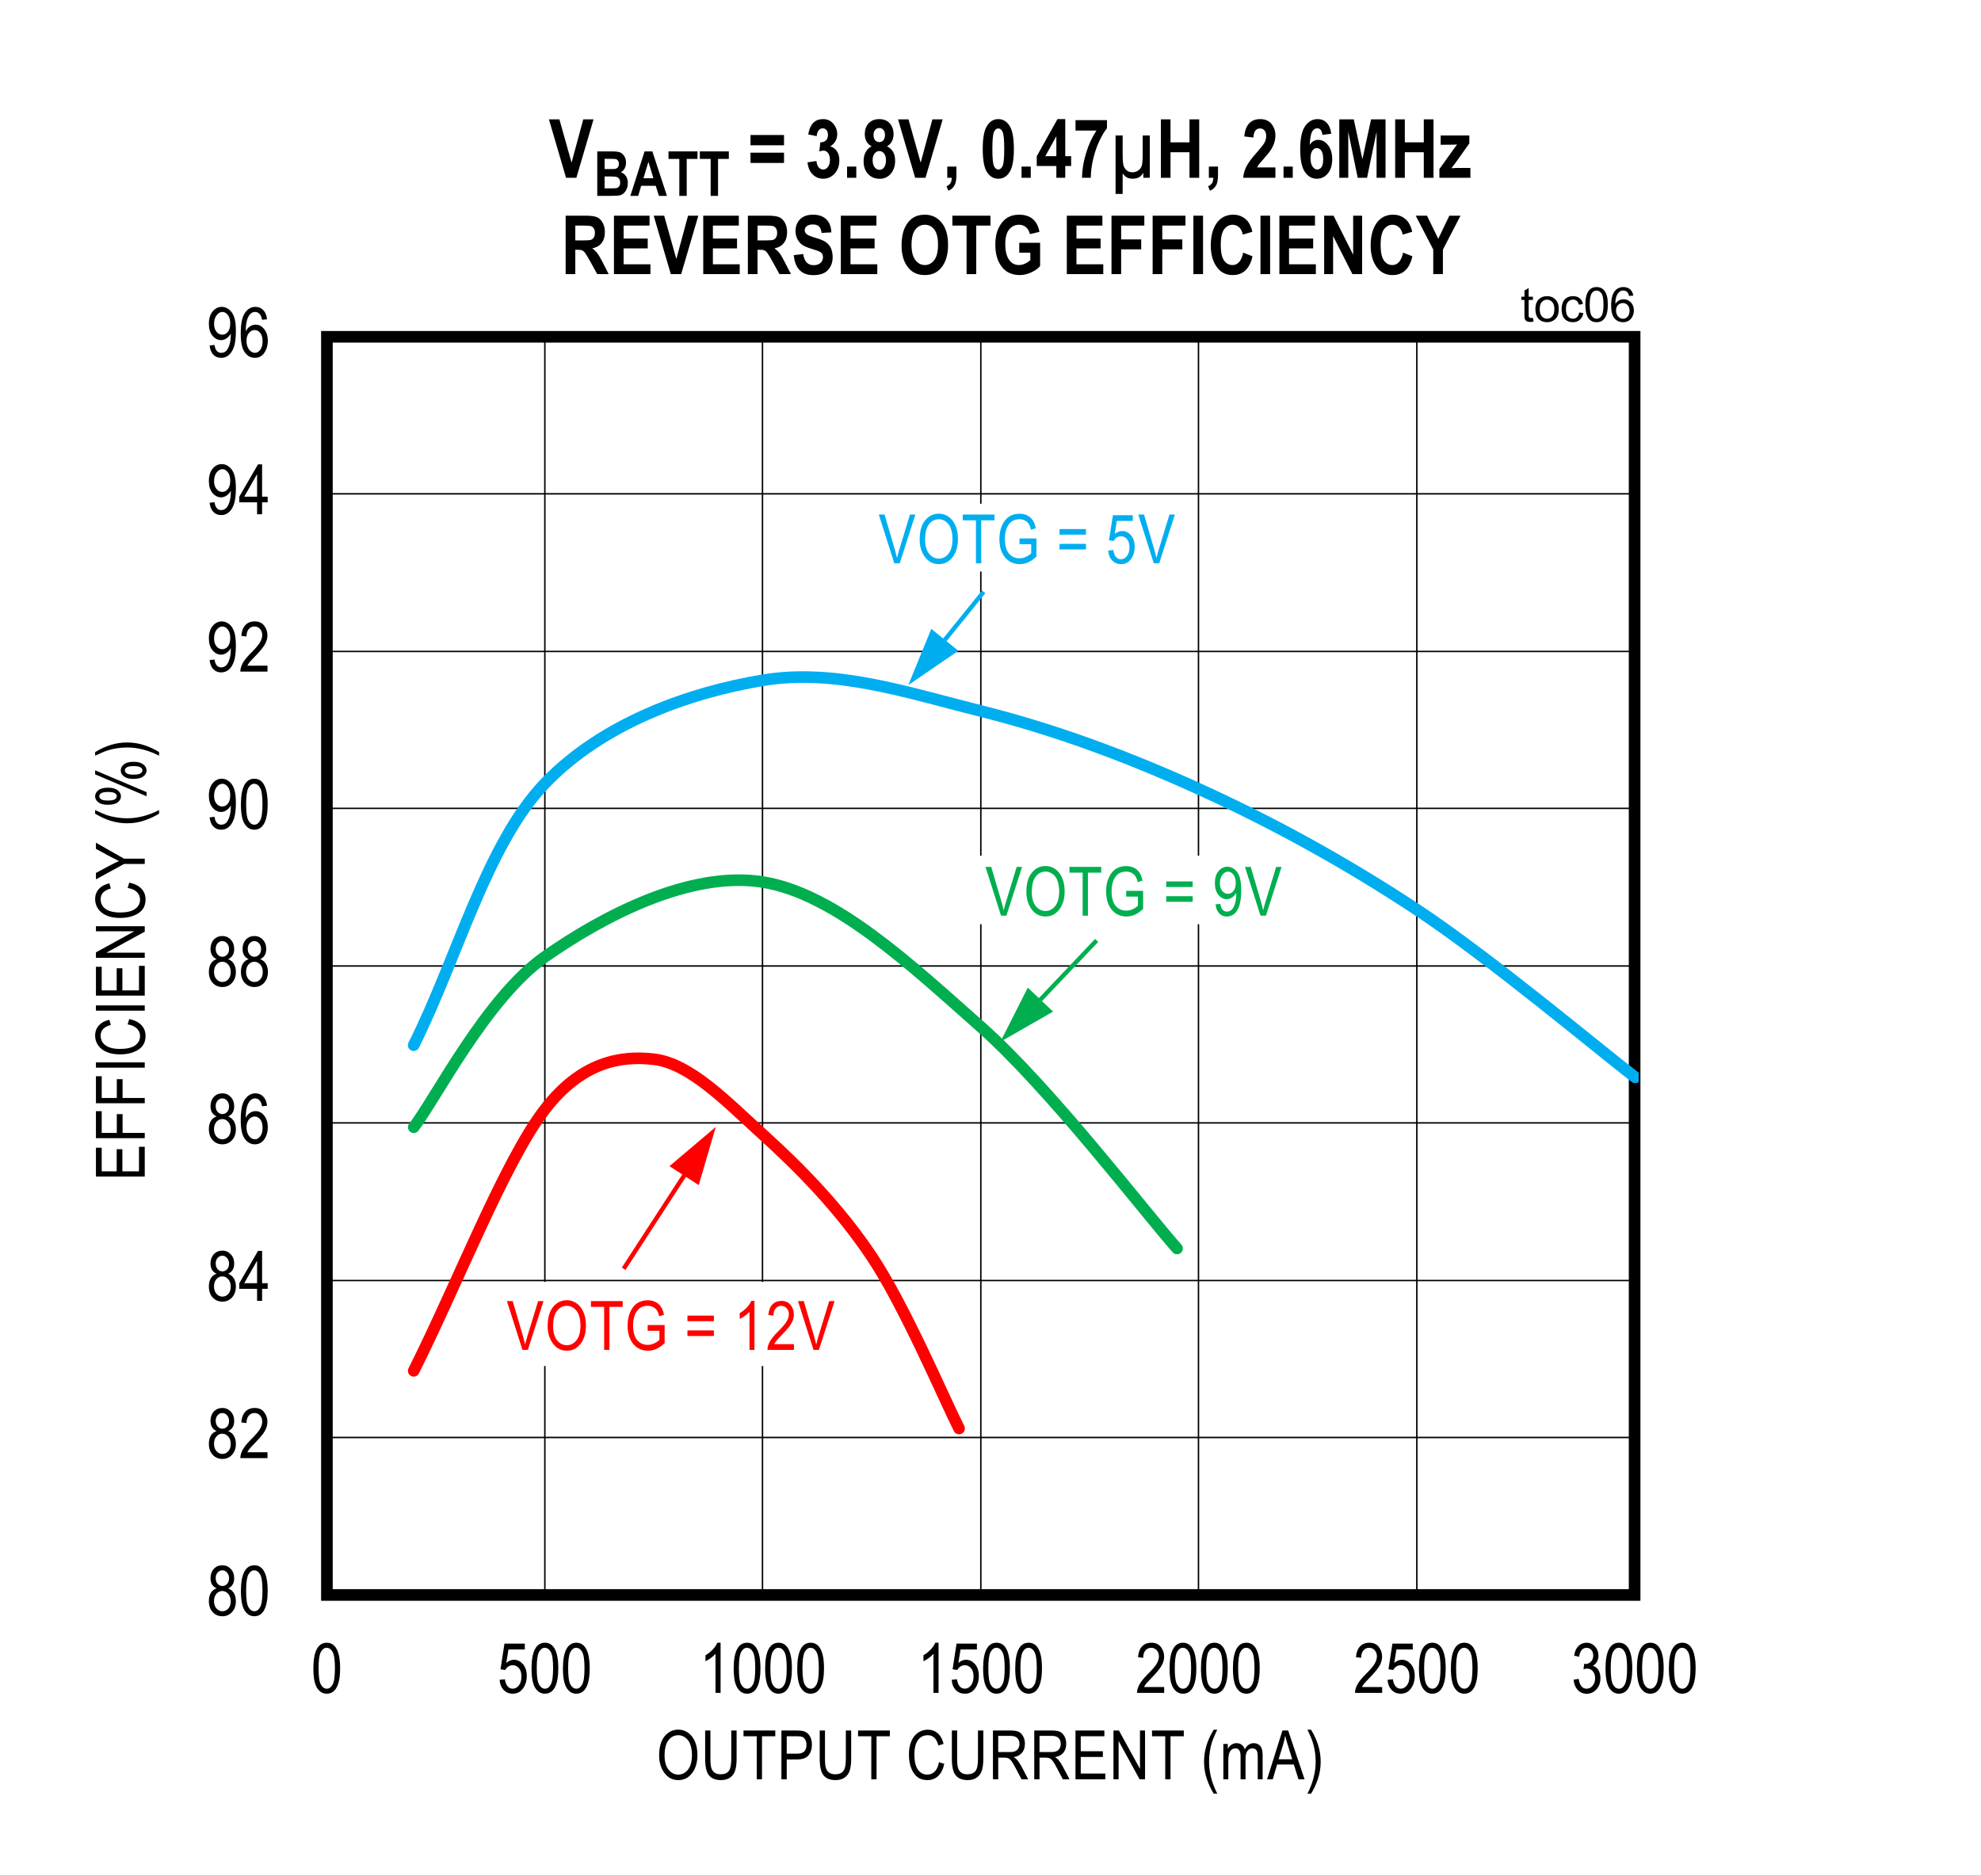 <?xml version="1.0" encoding="UTF-8"?>
<svg height="467.867pt" id="svg780" inkscape:version="0.92.3 (2405546, 2018-03-11)" sodipodi:docname="chart6.svg" version="1.2" viewBox="0 0 494.039 467.867" width="494.039pt" xmlns="http://www.w3.org/2000/svg" xmlns:cc="http://creativecommons.org/ns#" xmlns:dc="http://purl.org/dc/elements/1.1/" xmlns:inkscape="http://www.inkscape.org/namespaces/inkscape" xmlns:rdf="http://www.w3.org/1999/02/22-rdf-syntax-ns#" xmlns:sodipodi="http://sodipodi.sourceforge.net/DTD/sodipodi-0.dtd" xmlns:svg="http://www.w3.org/2000/svg" xmlns:xlink="http://www.w3.org/1999/xlink">
  <rect x="0" y="0" width="494.039" height="467.867" fill="#333333" stroke="none"/>
  <sodipodi:namedview bordercolor="#666666" borderopacity="1" gridtolerance="10" guidetolerance="10" id="namedview782" inkscape:current-layer="svg780" inkscape:cx="329.4375" inkscape:cy="311.82292" inkscape:pageopacity="0" inkscape:pageshadow="2" inkscape:window-height="480" inkscape:window-maximized="0" inkscape:window-width="640" inkscape:window-x="0" inkscape:window-y="0" inkscape:zoom="0.26893939" objecttolerance="10" pagecolor="#ffffff" showgrid="false"/>
  <defs id="defs253">
    <g id="g245">
      <symbol id="glyph0-0" overflow="visible" style="overflow:visible">
        <path d="M 3.688,-10.875 H 0.375 V 0 h 3.312 z m -0.391,0.359 v 10.062 h -2.531 v -10.062 z m 0,0" id="path2" inkscape:connector-curvature="0" style="stroke:none"/>
      </symbol>
      <symbol id="glyph0-1" overflow="visible" style="overflow:visible">
        <path d="m 2.5,-6.75 c -1.219,0.375 -1.938,1.484 -1.938,3.156 0,1.141 0.312,2.062 0.953,2.766 0.641,0.688 1.453,1.031 2.422,1.031 0.953,0 1.75,-0.344 2.391,-1.031 0.641,-0.703 0.969,-1.609 0.969,-2.719 0,-1.609 -0.688,-2.719 -1.922,-3.203 1.016,-0.469 1.5,-1.312 1.5,-2.5 0,-0.969 -0.281,-1.75 -0.844,-2.344 -0.562,-0.609 -1.266,-0.922 -2.125,-0.922 -0.844,0 -1.547,0.297 -2.109,0.891 C 1.25,-11.016 0.969,-10.25 0.969,-9.312 c 0,1.266 0.516,2.109 1.531,2.562 z M 2.266,-9.344 c 0,-0.547 0.156,-1 0.484,-1.359 0.328,-0.375 0.719,-0.547 1.172,-0.547 0.453,0 0.844,0.188 1.172,0.562 0.328,0.359 0.5,0.844 0.5,1.422 0,0.578 -0.156,1.031 -0.484,1.391 -0.328,0.359 -0.719,0.531 -1.172,0.531 -0.469,0 -0.875,-0.172 -1.188,-0.547 C 2.422,-8.25 2.266,-8.734 2.266,-9.344 Z m -0.422,5.75 c 0,-0.734 0.203,-1.328 0.594,-1.797 0.406,-0.469 0.891,-0.703 1.469,-0.703 0.578,0 1.062,0.234 1.484,0.703 0.422,0.469 0.625,1.078 0.625,1.844 0,0.766 -0.203,1.375 -0.609,1.828 C 5,-1.281 4.516,-1.047 3.938,-1.047 3.359,-1.047 2.875,-1.281 2.453,-1.75 2.047,-2.203 1.844,-2.828 1.844,-3.594 Z m 0,0" id="path5" inkscape:connector-curvature="0" style="stroke:none"/>
      </symbol>
      <symbol id="glyph0-2" overflow="visible" style="overflow:visible">
        <path d="m 0.562,-6.141 c 0,2.328 0.312,3.969 0.938,4.922 0.609,0.953 1.422,1.422 2.391,1.422 2.219,0 3.344,-2.188 3.344,-6.344 0,-2.328 -0.344,-4 -1.016,-5.062 -0.562,-0.875 -1.328,-1.312 -2.312,-1.312 -2.203,0 -3.344,2.188 -3.344,6.375 z m 1.297,0 c 0,-2.016 0.188,-3.359 0.562,-4.062 C 2.812,-10.891 3.281,-11.25 3.844,-11.25 c 0.625,0 1.125,0.344 1.516,1.031 0.391,0.688 0.578,2.047 0.578,4.078 0,2 -0.188,3.359 -0.578,4.047 -0.375,0.703 -0.859,1.047 -1.438,1.047 -0.594,0 -1.094,-0.344 -1.484,-1.031 -0.391,-0.688 -0.578,-2.047 -0.578,-4.062 z m 0,0" id="path8" inkscape:connector-curvature="0" style="stroke:none"/>
      </symbol>
      <symbol id="glyph0-3" overflow="visible" style="overflow:visible">
        <path d="m 2.172,-1.469 c 0.125,-0.281 0.312,-0.547 0.516,-0.828 0.234,-0.281 0.719,-0.812 1.453,-1.562 C 5.328,-5.078 6.125,-6.047 6.531,-6.781 6.953,-7.5 7.172,-8.266 7.172,-9.062 c 0,-0.891 -0.281,-1.688 -0.812,-2.391 -0.531,-0.703 -1.312,-1.062 -2.359,-1.062 -1.922,0 -3.156,1.219 -3.344,3.609 L 1.953,-8.75 c 0,-0.797 0.188,-1.422 0.562,-1.844 0.375,-0.438 0.844,-0.656 1.438,-0.656 0.547,0 1,0.203 1.375,0.609 0.359,0.406 0.547,0.906 0.547,1.547 0,0.547 -0.172,1.141 -0.531,1.781 -0.375,0.641 -1.141,1.547 -2.312,2.703 -1,1 -1.688,1.875 -2.078,2.609 C 0.594,-1.266 0.406,-0.594 0.422,0 H 7.188 v -1.469 z m 0,0" id="path11" inkscape:connector-curvature="0" style="stroke:none"/>
      </symbol>
      <symbol id="glyph0-4" overflow="visible" style="overflow:visible">
        <path d="m 5.844,-2.984 h 1.391 v -1.406 H 5.844 v -8.062 H 4.828 l -4.672,8.062 v 1.406 h 4.438 V 0 h 1.25 z M 4.594,-10 v 5.609 H 1.391 Z m 0,0" id="path14" inkscape:connector-curvature="0" style="stroke:none"/>
      </symbol>
      <symbol id="glyph0-5" overflow="visible" style="overflow:visible">
        <path d="M 7.078,-9.406 C 6.969,-10.422 6.641,-11.188 6.125,-11.719 5.594,-12.25 4.953,-12.516 4.172,-12.516 c -1.062,0 -1.938,0.516 -2.641,1.547 -0.688,1.016 -1.016,2.734 -1.016,5.141 0,2.172 0.328,3.719 1,4.641 C 2.188,-0.25 3.031,0.203 4.062,0.203 c 1.141,0 2.141,-0.625 2.734,-1.969 0.312,-0.688 0.469,-1.438 0.469,-2.266 0,-1.234 -0.312,-2.219 -0.922,-2.953 C 5.75,-7.719 5.047,-8.078 4.234,-8.078 c -0.984,0 -1.891,0.562 -2.469,1.656 0,-1.531 0.188,-2.688 0.578,-3.469 0.438,-0.906 1.016,-1.359 1.75,-1.359 0.469,0 0.875,0.188 1.203,0.594 0.234,0.266 0.422,0.734 0.531,1.359 z m -5.125,5.375 c 0,-0.828 0.203,-1.484 0.609,-1.969 0.406,-0.484 0.875,-0.734 1.422,-0.734 0.547,0 1.031,0.25 1.406,0.734 0.391,0.484 0.578,1.172 0.578,2.062 0,0.891 -0.188,1.594 -0.578,2.125 C 5,-1.297 4.562,-1.047 4.078,-1.047 c -0.562,0 -1.062,-0.266 -1.484,-0.812 C 2.172,-2.406 1.953,-3.141 1.953,-4.031 Z m 0,0" id="path17" inkscape:connector-curvature="0" style="stroke:none"/>
      </symbol>
      <symbol id="glyph0-6" overflow="visible" style="overflow:visible">
        <path d="m 0.75,-2.875 c 0.109,1 0.422,1.766 0.938,2.297 0.516,0.531 1.172,0.781 1.953,0.781 C 5,0.203 6.156,-0.625 6.812,-2.516 7.125,-3.453 7.297,-4.797 7.297,-6.5 c 0,-1.547 -0.156,-2.719 -0.453,-3.531 -0.297,-0.812 -0.719,-1.438 -1.281,-1.844 -0.547,-0.422 -1.141,-0.641 -1.766,-0.641 -0.906,0 -1.656,0.375 -2.297,1.141 -0.609,0.75 -0.938,1.766 -0.938,3.078 0,1.266 0.297,2.25 0.906,2.984 0.609,0.719 1.328,1.094 2.156,1.094 0.469,0 0.906,-0.156 1.359,-0.453 0.438,-0.297 0.781,-0.688 1.047,-1.188 V -5.562 c 0,0.984 -0.109,1.828 -0.359,2.562 -0.234,0.734 -0.516,1.234 -0.875,1.531 -0.328,0.281 -0.719,0.422 -1.141,0.422 -0.938,0 -1.5,-0.656 -1.688,-1.969 z m 5.141,-5.5 c 0,0.891 -0.188,1.578 -0.562,2.062 -0.391,0.484 -0.859,0.734 -1.422,0.734 -0.562,0 -1.047,-0.234 -1.438,-0.719 C 2.062,-6.781 1.859,-7.438 1.859,-8.25 c 0,-0.906 0.219,-1.641 0.625,-2.172 C 2.922,-10.969 3.406,-11.25 3.938,-11.25 c 0.516,0 0.969,0.266 1.359,0.766 0.406,0.516 0.594,1.219 0.594,2.109 z m 0,0" id="path20" inkscape:connector-curvature="0" style="stroke:none"/>
      </symbol>
      <symbol id="glyph0-7" overflow="visible" style="overflow:visible">
        <path d="m 0.562,-3.266 c 0.094,1.094 0.438,1.938 1.047,2.562 0.594,0.609 1.359,0.906 2.234,0.906 1.062,0 1.922,-0.422 2.547,-1.297 0.641,-0.875 0.953,-1.922 0.953,-3.125 0,-1.234 -0.328,-2.219 -0.953,-2.953 -0.641,-0.719 -1.375,-1.094 -2.219,-1.094 -0.688,0 -1.328,0.266 -1.938,0.781 l 0.547,-3.344 h 4.078 v -1.469 H 1.781 l -0.984,6.406 1.172,0.188 c 0.391,-0.75 1.094,-1.203 1.859,-1.203 0.625,0 1.141,0.25 1.562,0.734 0.422,0.484 0.625,1.172 0.625,2.062 0,0.953 -0.203,1.703 -0.641,2.25 -0.438,0.547 -0.953,0.812 -1.547,0.812 -0.953,0 -1.734,-0.766 -1.938,-2.359 z m 0,0" id="path23" inkscape:connector-curvature="0" style="stroke:none"/>
      </symbol>
      <symbol id="glyph0-8" overflow="visible" style="overflow:visible">
        <path d="m 4.484,-12.516 c -0.219,0.547 -0.594,1.109 -1.125,1.672 -0.531,0.578 -1.141,1.062 -1.828,1.453 V -7.906 C 1.938,-8.078 2.391,-8.359 2.875,-8.703 3.359,-9.062 3.75,-9.406 4.031,-9.75 V 0 h 1.266 v -12.516 z m 0,0" id="path26" inkscape:connector-curvature="0" style="stroke:none"/>
      </symbol>
      <symbol id="glyph0-9" overflow="visible" style="overflow:visible">
        <path d="m 0.578,-3.297 c 0.078,1.078 0.438,1.922 1.031,2.562 0.609,0.641 1.344,0.953 2.219,0.953 0.953,0 1.75,-0.359 2.422,-1.078 C 6.922,-1.594 7.266,-2.531 7.266,-3.688 7.266,-4.766 6.906,-5.672 6.375,-6.188 6.109,-6.453 5.766,-6.641 5.359,-6.75 6.25,-7.25 6.766,-8.156 6.766,-9.281 c 0,-0.922 -0.297,-1.703 -0.875,-2.312 -0.562,-0.609 -1.281,-0.922 -2.094,-0.922 -0.797,0 -1.469,0.281 -2.016,0.828 -0.562,0.531 -0.922,1.344 -1.078,2.406 l 1.25,0.266 c 0.188,-1.5 0.891,-2.234 1.859,-2.234 0.469,0 0.859,0.172 1.172,0.531 0.328,0.344 0.484,0.812 0.484,1.406 0,0.641 -0.188,1.141 -0.578,1.516 -0.375,0.391 -0.875,0.625 -1.5,0.578 l -0.188,-0.016 -0.156,1.344 C 3.406,-6.016 3.703,-6.062 3.938,-6.062 c 0.562,0 1.031,0.219 1.422,0.656 0.375,0.438 0.578,1.031 0.578,1.75 0,0.781 -0.219,1.406 -0.641,1.891 -0.406,0.484 -0.906,0.719 -1.484,0.719 -1.062,0 -1.719,-0.812 -1.984,-2.453 z m 0,0" id="path29" inkscape:connector-curvature="0" style="stroke:none"/>
      </symbol>
      <symbol id="glyph1-0" overflow="visible" style="overflow:visible">
        <path d="M 0,-0.359 H -10.625 V -3.594 H 0 Z M -0.438,-0.75 v -2.469 h -9.828 V -0.75 Z m 0,0" id="path32" inkscape:connector-curvature="0" style="stroke:none"/>
      </symbol>
      <symbol id="glyph1-1" overflow="visible" style="overflow:visible">
        <path d="M 0,-1.109 H -12.172 V -8.312 h 1.438 v 5.891 H -7 V -7.938 h 1.422 v 5.516 H -1.438 v -6.125 H 0 Z m 0,0" id="path35" inkscape:connector-curvature="0" style="stroke:none"/>
      </symbol>
      <symbol id="glyph1-2" overflow="visible" style="overflow:visible">
        <path d="M 0,-1.172 H -12.172 V -7.906 h 1.438 v 5.422 h 3.766 v -4.688 h 1.438 v 4.688 H 0 Z m 0,0" id="path38" inkscape:connector-curvature="0" style="stroke:none"/>
      </symbol>
      <symbol id="glyph1-3" overflow="visible" style="overflow:visible">
        <path d="m 0,-1.328 h -12.172 v -1.312 H 0 Z m 0,0" id="path41" inkscape:connector-curvature="0" style="stroke:none"/>
      </symbol>
      <symbol id="glyph1-4" overflow="visible" style="overflow:visible">
        <path d="m -4.266,-8.156 0.406,-1.328 c 1.367,0.293 2.387,0.809 3.062,1.547 0.668,0.73 1,1.621 1,2.672 0,0.918 -0.223,1.707 -0.672,2.359 -0.445,0.656 -1.172,1.195 -2.172,1.609 -0.996,0.418 -2.176,0.625 -3.531,0.625 -1.332,0 -2.461,-0.207 -3.391,-0.625 -0.926,-0.414 -1.625,-0.977 -2.094,-1.688 C -12.133,-3.699 -12.375,-4.5 -12.375,-5.375 c 0,-0.965 0.305,-1.797 0.906,-2.484 0.594,-0.695 1.477,-1.18 2.641,-1.453 l 0.375,1.297 C -10.148,-7.578 -11,-6.691 -11,-5.359 c 0,0.668 0.176,1.246 0.516,1.734 0.336,0.492 0.867,0.883 1.594,1.172 0.719,0.281 1.629,0.422 2.719,0.422 1.668,0 2.918,-0.289 3.75,-0.875 0.836,-0.582 1.25,-1.363 1.25,-2.344 0,-0.715 -0.254,-1.336 -0.766,-1.859 -0.508,-0.52 -1.285,-0.867 -2.328,-1.047 z m 0,0" id="path44" inkscape:connector-curvature="0" style="stroke:none"/>
      </symbol>
      <symbol id="glyph1-5" overflow="visible" style="overflow:visible">
        <path d="m 0,-1.031 h -12.172 v -1.359 l 9.562,-5.25 h -9.562 V -8.906 H 0 v 1.359 L -9.562,-2.312 H 0 Z m 0,0" id="path47" inkscape:connector-curvature="0" style="stroke:none"/>
      </symbol>
      <symbol id="glyph1-6" overflow="visible" style="overflow:visible">
        <path d="m 0,-3.891 h -5.156 l -7.016,3.844 V -1.656 L -8.5,-3.609 c 0.73,-0.383 1.418,-0.723 2.062,-1.016 -0.633,-0.301 -1.352,-0.664 -2.156,-1.094 l -3.578,-1.938 V -9.188 l 7.016,3.984 H 0 Z m 0,0" id="path50" inkscape:connector-curvature="0" style="stroke:none"/>
      </symbol>
      <symbol id="glyph1-7" overflow="visible" style="overflow:visible">
        <path d="" id="path53" inkscape:connector-curvature="0" style="stroke:none"/>
      </symbol>
      <symbol id="glyph1-8" overflow="visible" style="overflow:visible">
        <path d="m 3.578,-3.25 c -0.949,0.605 -2.121,1.16 -3.516,1.656 -1.395,0.5 -2.891,0.75 -4.484,0.75 -2.684,0 -5.336,-0.801 -7.953,-2.406 v -0.891 c 1.305,0.625 2.316,1.059 3.031,1.297 0.711,0.23 1.496,0.414 2.359,0.547 0.855,0.137 1.715,0.203 2.578,0.203 2.656,0 5.316,-0.68 7.984,-2.047 z m 0,0" id="path56" inkscape:connector-curvature="0" style="stroke:none"/>
      </symbol>
      <symbol id="glyph1-9" overflow="visible" style="overflow:visible">
        <path d="m -9.25,-0.781 c -1.008,0 -1.781,-0.203 -2.312,-0.609 -0.539,-0.402 -0.812,-0.898 -0.812,-1.484 0,-0.602 0.273,-1.113 0.812,-1.531 0.531,-0.426 1.332,-0.641 2.391,-0.641 1.055,0 1.855,0.215 2.406,0.641 0.555,0.418 0.828,0.926 0.828,1.516 0,0.586 -0.27,1.086 -0.812,1.5 -0.551,0.406 -1.383,0.609 -2.5,0.609 z m -2.094,-2.125 c 0,0.305 0.164,0.559 0.484,0.766 0.324,0.199 0.895,0.297 1.703,0.297 0.812,0 1.383,-0.098 1.703,-0.297 0.324,-0.207 0.484,-0.473 0.484,-0.797 0,-0.289 -0.16,-0.535 -0.484,-0.734 -0.32,-0.207 -0.891,-0.312 -1.703,-0.312 -0.809,0 -1.379,0.105 -1.703,0.312 -0.32,0.199 -0.484,0.457 -0.484,0.766 z m 11.797,0 L -12.375,-8.375 v -1 l 12.828,5.438 z m -3.312,-4.328 c -1.008,0 -1.781,-0.203 -2.312,-0.609 -0.539,-0.402 -0.812,-0.898 -0.812,-1.484 0,-0.613 0.27,-1.129 0.797,-1.547 0.531,-0.414 1.336,-0.625 2.406,-0.625 1.055,0 1.855,0.215 2.406,0.641 0.551,0.418 0.828,0.926 0.828,1.516 0,0.586 -0.277,1.086 -0.828,1.5 -0.551,0.406 -1.379,0.609 -2.484,0.609 z M -4.953,-9.375 c 0,0.312 0.164,0.574 0.484,0.781 0.324,0.199 0.895,0.297 1.703,0.297 0.812,0 1.383,-0.102 1.703,-0.312 0.324,-0.207 0.484,-0.469 0.484,-0.781 0,-0.289 -0.16,-0.535 -0.484,-0.734 -0.332,-0.207 -0.898,-0.312 -1.703,-0.312 -0.809,0 -1.379,0.105 -1.703,0.312 -0.32,0.199 -0.484,0.449 -0.484,0.75 z m 0,0" id="path59" inkscape:connector-curvature="0" style="stroke:none"/>
      </symbol>
      <symbol id="glyph1-10" overflow="visible" style="overflow:visible">
        <path d="M 3.578,-1.391 V -0.5 C 0.91,-1.863 -1.75,-2.547 -4.406,-2.547 c -0.863,0 -1.723,0.07 -2.578,0.203 -0.863,0.137 -1.648,0.324 -2.359,0.562 -0.715,0.23 -1.727,0.66 -3.031,1.281 v -0.891 c 2.617,-1.602 5.27,-2.406 7.953,-2.406 1.555,0 3.027,0.242 4.422,0.719 1.383,0.48 2.578,1.043 3.578,1.688 z m 0,0" id="path62" inkscape:connector-curvature="0" style="stroke:none"/>
      </symbol>
      <symbol id="glyph2-0" overflow="visible" style="overflow:visible">
        <path d="M 0.359,0 V -10.625 H 3.594 V 0 Z M 0.75,-0.438 h 2.469 v -9.828 H 0.75 Z m 0,0" id="path65" inkscape:connector-curvature="0" style="stroke:none"/>
      </symbol>
      <symbol id="glyph2-1" overflow="visible" style="overflow:visible">
        <path d="m 0.703,-5.922 c 0,-2.082 0.453,-3.68 1.359,-4.797 0.914,-1.113 2.055,-1.672 3.422,-1.672 0.883,0 1.688,0.254 2.406,0.75 0.727,0.5 1.301,1.227 1.719,2.172 0.426,0.949 0.641,2.082 0.641,3.391 0,1.805 -0.414,3.273 -1.234,4.406 -0.898,1.25 -2.074,1.875 -3.531,1.875 -1.48,0 -2.668,-0.641 -3.562,-1.922 -0.812,-1.164 -1.219,-2.566 -1.219,-4.203 z M 2.062,-5.906 c 0,1.5 0.328,2.668 0.984,3.5 0.664,0.824 1.473,1.234 2.422,1.234 0.965,0 1.781,-0.414 2.438,-1.25 0.652,-0.832 0.984,-2.062 0.984,-3.688 0,-1.039 -0.168,-1.977 -0.5,-2.812 -0.262,-0.621 -0.66,-1.125 -1.188,-1.5 C 6.68,-10.805 6.113,-11 5.5,-11 c -1,0 -1.824,0.418 -2.469,1.25 -0.648,0.824 -0.969,2.105 -0.969,3.844 z m 0,0" id="path68" inkscape:connector-curvature="0" style="stroke:none"/>
      </symbol>
      <symbol id="glyph2-2" overflow="visible" style="overflow:visible">
        <path d="m 7.594,-12.172 h 1.328 v 7.031 c 0,1.18 -0.117,2.148 -0.344,2.906 -0.23,0.75 -0.648,1.348 -1.25,1.781 -0.605,0.438 -1.379,0.656 -2.312,0.656 -1.324,0 -2.316,-0.391 -2.969,-1.172 -0.648,-0.789 -0.969,-2.18 -0.969,-4.172 v -7.031 h 1.312 v 7.031 c 0,1.094 0.082,1.895 0.25,2.391 0.176,0.492 0.457,0.867 0.844,1.125 0.395,0.25 0.875,0.375 1.438,0.375 0.934,0 1.613,-0.266 2.031,-0.797 0.426,-0.527 0.641,-1.562 0.641,-3.094 z m 0,0" id="path71" inkscape:connector-curvature="0" style="stroke:none"/>
      </symbol>
      <symbol id="glyph2-3" overflow="visible" style="overflow:visible">
        <path d="M 3.641,0 V -10.734 H 0.344 v -1.438 h 7.922 v 1.438 h -3.312 V 0 Z m 0,0" id="path74" inkscape:connector-curvature="0" style="stroke:none"/>
      </symbol>
      <symbol id="glyph2-4" overflow="visible" style="overflow:visible">
        <path d="M 1.078,0 V -12.172 H 4.844 c 0.883,0 1.535,0.082 1.953,0.234 0.57,0.211 1.031,0.602 1.375,1.172 0.34,0.574 0.516,1.273 0.516,2.094 0,1.105 -0.285,2.004 -0.844,2.688 -0.555,0.688 -1.52,1.031 -2.891,1.031 H 2.406 V 0 Z M 2.406,-6.391 h 2.578 c 0.809,0 1.406,-0.18 1.781,-0.547 0.371,-0.363 0.562,-0.914 0.562,-1.656 0,-0.488 -0.098,-0.898 -0.281,-1.234 C 6.867,-10.168 6.645,-10.406 6.375,-10.531 6.113,-10.664 5.637,-10.734 4.953,-10.734 H 2.406 Z m 0,0" id="path77" inkscape:connector-curvature="0" style="stroke:none"/>
      </symbol>
      <symbol id="glyph2-5" overflow="visible" style="overflow:visible">
        <path d="" id="path80" inkscape:connector-curvature="0" style="stroke:none"/>
      </symbol>
      <symbol id="glyph2-6" overflow="visible" style="overflow:visible">
        <path d="m 8.156,-4.266 1.328,0.406 c -0.293,1.367 -0.809,2.387 -1.547,3.062 -0.73,0.668 -1.621,1 -2.672,1 -0.918,0 -1.707,-0.223 -2.359,-0.672 C 2.25,-0.914 1.711,-1.641 1.297,-2.641 c -0.418,-0.996 -0.625,-2.176 -0.625,-3.531 0,-1.332 0.207,-2.461 0.625,-3.391 0.414,-0.926 0.977,-1.625 1.688,-2.094 C 3.699,-12.133 4.5,-12.375 5.375,-12.375 c 0.965,0 1.797,0.305 2.484,0.906 0.695,0.594 1.18,1.477 1.453,2.641 l -1.297,0.375 C 7.578,-10.148 6.691,-11 5.359,-11 c -0.668,0 -1.246,0.176 -1.734,0.516 -0.492,0.336 -0.883,0.867 -1.172,1.594 -0.281,0.719 -0.422,1.629 -0.422,2.719 0,1.668 0.289,2.918 0.875,3.75 0.582,0.836 1.363,1.25 2.344,1.25 0.715,0 1.336,-0.254 1.859,-0.766 0.52,-0.508 0.867,-1.285 1.047,-2.328 z m 0,0" id="path83" inkscape:connector-curvature="0" style="stroke:none"/>
      </symbol>
      <symbol id="glyph2-7" overflow="visible" style="overflow:visible">
        <path d="M 1.078,0 V -12.172 H 5.5 c 0.914,0 1.594,0.117 2.031,0.344 0.445,0.23 0.812,0.613 1.094,1.141 0.277,0.523 0.422,1.133 0.422,1.828 0,0.918 -0.242,1.664 -0.719,2.234 C 7.848,-6.051 7.152,-5.684 6.25,-5.531 6.613,-5.312 6.895,-5.086 7.094,-4.859 7.477,-4.398 7.82,-3.883 8.125,-3.312 L 9.875,0 H 8.203 L 6.875,-2.531 c -0.512,-0.988 -0.898,-1.656 -1.156,-2 -0.262,-0.34 -0.52,-0.57 -0.766,-0.688 -0.25,-0.121 -0.598,-0.188 -1.031,-0.188 H 2.391 V 0 Z m 1.312,-6.797 h 2.844 c 0.613,0 1.082,-0.07 1.406,-0.219 0.32,-0.152 0.578,-0.391 0.766,-0.703 0.184,-0.32 0.281,-0.695 0.281,-1.125 0,-0.613 -0.184,-1.098 -0.547,-1.453 -0.355,-0.352 -0.887,-0.531 -1.594,-0.531 h -3.156 z m 0,0" id="path86" inkscape:connector-curvature="0" style="stroke:none"/>
      </symbol>
      <symbol id="glyph2-8" overflow="visible" style="overflow:visible">
        <path d="M 1.109,0 V -12.172 H 8.312 v 1.438 H 2.422 V -7 H 7.938 v 1.422 H 2.422 V -1.438 h 6.125 V 0 Z m 0,0" id="path89" inkscape:connector-curvature="0" style="stroke:none"/>
      </symbol>
      <symbol id="glyph2-9" overflow="visible" style="overflow:visible">
        <path d="m 1.031,0 v -12.172 h 1.359 l 5.25,9.562 v -9.562 H 8.906 V 0 H 7.547 L 2.312,-9.562 V 0 Z m 0,0" id="path92" inkscape:connector-curvature="0" style="stroke:none"/>
      </symbol>
      <symbol id="glyph2-10" overflow="visible" style="overflow:visible">
        <path d="M 3.25,3.578 C 2.645,2.629 2.09,1.457 1.594,0.062 c -0.5,-1.395 -0.75,-2.891 -0.75,-4.484 0,-2.684 0.801,-5.336 2.406,-7.953 h 0.891 c -0.625,1.305 -1.059,2.316 -1.297,3.031 -0.23,0.711 -0.414,1.496 -0.547,2.359 -0.137,0.855 -0.203,1.715 -0.203,2.578 0,2.656 0.68,5.316 2.047,7.984 z m 0,0" id="path95" inkscape:connector-curvature="0" style="stroke:none"/>
      </symbol>
      <symbol id="glyph2-11" overflow="visible" style="overflow:visible">
        <path d="m 0.906,0 v -8.812 h 1.109 v 1.234 c 0.238,-0.457 0.547,-0.812 0.922,-1.062 0.383,-0.246 0.805,-0.375 1.266,-0.375 0.508,0 0.938,0.137 1.281,0.406 C 5.836,-8.348 6.094,-7.965 6.25,-7.469 6.527,-7.988 6.859,-8.375 7.234,-8.625 7.605,-8.883 8.02,-9.016 8.469,-9.016 c 0.695,0 1.242,0.238 1.641,0.703 0.395,0.469 0.594,1.227 0.594,2.266 V 0 h -1.219 v -5.547 c 0,-0.633 -0.051,-1.082 -0.141,-1.344 C 9.258,-7.148 9.113,-7.352 8.906,-7.5 8.695,-7.645 8.465,-7.719 8.219,-7.719 c -0.531,0 -0.965,0.211 -1.297,0.625 C 6.598,-6.676 6.438,-6.02 6.438,-5.125 V 0 H 5.203 v -5.734 c 0,-0.727 -0.117,-1.238 -0.344,-1.531 C 4.641,-7.566 4.332,-7.719 3.938,-7.719 c -0.555,0 -0.992,0.23 -1.312,0.688 -0.324,0.449 -0.484,1.27 -0.484,2.453 V 0 Z m 0,0" id="path98" inkscape:connector-curvature="0" style="stroke:none"/>
      </symbol>
      <symbol id="glyph2-12" overflow="visible" style="overflow:visible">
        <path d="M -0.016,0 3.812,-12.172 H 5.234 L 9.328,0 H 7.812 L 6.656,-3.688 H 2.484 L 1.391,0 Z m 2.875,-5 H 6.25 L 5.203,-8.375 C 4.879,-9.402 4.645,-10.242 4.5,-10.891 4.375,-10.109 4.191,-9.332 3.953,-8.562 Z m 0,0" id="path101" inkscape:connector-curvature="0" style="stroke:none"/>
      </symbol>
      <symbol id="glyph2-13" overflow="visible" style="overflow:visible">
        <path d="M 1.391,3.578 H 0.5 C 1.863,0.91 2.547,-1.75 2.547,-4.406 2.547,-5.27 2.477,-6.129 2.344,-6.984 2.207,-7.848 2.02,-8.633 1.781,-9.344 1.551,-10.059 1.121,-11.07 0.5,-12.375 h 0.891 c 1.602,2.617 2.406,5.27 2.406,7.953 0,1.555 -0.242,3.027 -0.719,4.422 -0.48,1.383 -1.043,2.578 -1.688,3.578 z m 0,0" id="path104" inkscape:connector-curvature="0" style="stroke:none"/>
      </symbol>
      <symbol id="glyph2-14" overflow="visible" style="overflow:visible">
        <path d="M 3.938,0 0.062,-12.172 H 1.5 l 2.594,8.844 c 0.195,0.688 0.367,1.352 0.516,1.984 0.152,-0.664 0.332,-1.328 0.531,-1.984 l 2.703,-8.844 H 9.188 L 5.281,0 Z m 0,0" id="path107" inkscape:connector-curvature="0" style="stroke:none"/>
      </symbol>
      <symbol id="glyph2-15" overflow="visible" style="overflow:visible">
        <path d="m 5.781,-4.766 v -1.438 H 10 V -1.688 c -0.648,0.625 -1.32,1.102 -2.016,1.422 -0.688,0.309 -1.398,0.469 -2.125,0.469 -0.969,0 -1.84,-0.238 -2.609,-0.719 C 2.488,-1.004 1.883,-1.719 1.438,-2.656 c -0.449,-0.934 -0.672,-2.062 -0.672,-3.375 0,-1.32 0.223,-2.473 0.672,-3.453 0.445,-0.988 1.035,-1.719 1.766,-2.188 0.727,-0.465 1.586,-0.703 2.578,-0.703 0.727,0 1.363,0.137 1.906,0.406 0.551,0.273 1.004,0.66 1.359,1.156 0.352,0.5 0.617,1.184 0.797,2.047 L 8.656,-8.375 C 8.5,-9.051 8.293,-9.562 8.047,-9.906 7.805,-10.246 7.48,-10.516 7.078,-10.703 6.68,-10.898 6.238,-11 5.75,-11 c -0.73,0 -1.355,0.18 -1.875,0.531 -0.523,0.355 -0.945,0.902 -1.266,1.641 -0.312,0.742 -0.469,1.645 -0.469,2.703 0,1.637 0.336,2.863 1.016,3.672 C 3.832,-1.648 4.719,-1.25 5.812,-1.25 c 0.52,0 1.051,-0.125 1.594,-0.375 0.539,-0.246 0.973,-0.539 1.297,-0.875 v -2.266 z m 0,0" id="path110" inkscape:connector-curvature="0" style="stroke:none"/>
      </symbol>
      <symbol id="glyph2-16" overflow="visible" style="overflow:visible">
        <path d="m 7.359,-7.156 h -6.594 v -1.391 h 6.594 z m 0,3.688 h -6.594 v -1.391 h 6.594 z m 0,0" id="path113" inkscape:connector-curvature="0" style="stroke:none"/>
      </symbol>
      <symbol id="glyph2-17" overflow="visible" style="overflow:visible">
        <path d="m 0.562,-3.188 1.281,-0.141 c 0.102,0.781 0.328,1.367 0.672,1.75 0.352,0.375 0.766,0.562 1.234,0.562 0.57,0 1.066,-0.266 1.484,-0.797 C 5.66,-2.352 5.875,-3.086 5.875,-4.016 5.875,-4.879 5.668,-5.551 5.266,-6.031 4.859,-6.508 4.348,-6.75 3.734,-6.75 c -0.375,0 -0.727,0.105 -1.047,0.312 -0.324,0.211 -0.582,0.504 -0.766,0.875 L 0.766,-5.75 1.75,-12 h 4.953 v 1.422 H 2.719 L 2.188,-7.312 c 0.59,-0.496 1.219,-0.75 1.875,-0.75 0.84,0 1.57,0.355 2.188,1.062 0.613,0.711 0.922,1.668 0.922,2.875 0,1.188 -0.309,2.211 -0.922,3.062 -0.617,0.844 -1.445,1.266 -2.484,1.266 -0.867,0 -1.598,-0.297 -2.188,-0.891 -0.594,-0.602 -0.934,-1.438 -1.016,-2.5 z m 0,0" id="path116" inkscape:connector-curvature="0" style="stroke:none"/>
      </symbol>
      <symbol id="glyph2-18" overflow="visible" style="overflow:visible">
        <path d="M 5.172,0 H 3.938 V -9.516 C 3.656,-9.18 3.273,-8.84 2.797,-8.5 2.328,-8.156 1.895,-7.895 1.5,-7.719 v -1.453 c 0.664,-0.383 1.258,-0.852 1.781,-1.406 0.52,-0.559 0.883,-1.109 1.094,-1.641 h 0.797 z m 0,0" id="path119" inkscape:connector-curvature="0" style="stroke:none"/>
      </symbol>
      <symbol id="glyph2-19" overflow="visible" style="overflow:visible">
        <path d="M 7.016,-1.438 V 0 H 0.422 C 0.398,-0.582 0.57,-1.234 0.938,-1.953 1.309,-2.668 1.988,-3.52 2.969,-4.5 4.113,-5.633 4.863,-6.516 5.219,-7.141 5.57,-7.762 5.75,-8.344 5.75,-8.875 c 0,-0.621 -0.184,-1.129 -0.547,-1.516 -0.367,-0.395 -0.816,-0.594 -1.344,-0.594 -0.574,0 -1.043,0.215 -1.406,0.641 -0.367,0.418 -0.547,1.02 -0.547,1.797 l -1.266,-0.156 c 0.09,-1.164 0.426,-2.039 1,-2.625 0.57,-0.59 1.328,-0.891 2.266,-0.891 1.008,0 1.773,0.348 2.297,1.031 C 6.73,-10.5 7,-9.715 7,-8.844 7,-8.07 6.789,-7.324 6.375,-6.609 5.969,-5.898 5.191,-4.957 4.047,-3.781 3.316,-3.031 2.84,-2.52 2.625,-2.25 2.414,-1.977 2.242,-1.707 2.109,-1.438 Z m 0,0" id="path122" inkscape:connector-curvature="0" style="stroke:none"/>
      </symbol>
      <symbol id="glyph2-20" overflow="visible" style="overflow:visible">
        <path d="m 0.734,-2.812 1.188,-0.141 c 0.184,1.293 0.738,1.938 1.656,1.938 0.402,0 0.773,-0.141 1.109,-0.422 0.34,-0.277 0.629,-0.773 0.859,-1.484 0.227,-0.715 0.344,-1.551 0.344,-2.5 v -0.312 c -0.25,0.5 -0.598,0.898 -1.031,1.188 -0.43,0.281 -0.867,0.422 -1.312,0.422 -0.812,0 -1.52,-0.352 -2.109,-1.062 -0.586,-0.715 -0.875,-1.691 -0.875,-2.922 0,-1.27 0.301,-2.27 0.906,-3 0.613,-0.738 1.359,-1.109 2.234,-1.109 0.613,0 1.191,0.211 1.734,0.625 0.539,0.406 0.957,1.012 1.25,1.812 0.289,0.793 0.438,1.941 0.438,3.438 0,1.668 -0.164,2.965 -0.484,3.891 -0.312,0.918 -0.742,1.59 -1.281,2.016 -0.531,0.43 -1.137,0.641 -1.812,0.641 -0.75,0 -1.383,-0.254 -1.891,-0.766 -0.512,-0.52 -0.82,-1.27 -0.922,-2.25 z m 5.031,-5.375 c 0,-0.863 -0.199,-1.547 -0.594,-2.047 -0.387,-0.496 -0.832,-0.75 -1.328,-0.75 -0.523,0 -0.992,0.27 -1.406,0.797 -0.418,0.531 -0.625,1.242 -0.625,2.125 0,0.805 0.195,1.441 0.594,1.906 0.395,0.469 0.863,0.703 1.406,0.703 0.539,0 1,-0.234 1.375,-0.703 0.383,-0.477 0.578,-1.156 0.578,-2.031 z m 0,0" id="path125" inkscape:connector-curvature="0" style="stroke:none"/>
      </symbol>
      <symbol id="glyph3-0" overflow="visible" style="overflow:visible">
        <path d="M 4.297,-12.719 H 0.438 V 0 H 4.297 Z M 3.844,-12.297 V -0.531 h -2.938 v -11.766 z m 0,0" id="path128" inkscape:connector-curvature="0" style="stroke:none"/>
      </symbol>
      <symbol id="glyph3-1" overflow="visible" style="overflow:visible">
        <path d="M 11.125,-14.578 H 8.562 L 5.641,-3.781 2.609,-14.578 H 0 L 4.266,0 H 6.844 Z m 0,0" id="path131" inkscape:connector-curvature="0" style="stroke:none"/>
      </symbol>
      <symbol id="glyph3-2" overflow="visible" style="overflow:visible">
        <path d="M 9.047,-10.672 H 0.688 v 2.562 h 8.359 z m 0,4.406 H 0.688 v 2.562 h 8.359 z m 0,0" id="path134" inkscape:connector-curvature="0" style="stroke:none"/>
      </symbol>
      <symbol id="glyph3-3" overflow="visible" style="overflow:visible">
        <path d="" id="path137" inkscape:connector-curvature="0" style="stroke:none"/>
      </symbol>
      <symbol id="glyph3-4" overflow="visible" style="overflow:visible">
        <path d="m 0.625,-3.859 c 0.125,1.266 0.531,2.266 1.266,3 0.719,0.734 1.625,1.094 2.656,1.094 1.094,0 2.047,-0.422 2.828,-1.281 0.797,-0.875 1.188,-1.984 1.188,-3.312 0,-0.922 -0.203,-1.688 -0.625,-2.297 -0.422,-0.594 -0.969,-1 -1.641,-1.172 1.156,-0.766 1.734,-1.797 1.734,-3.062 0,-0.953 -0.312,-1.797 -0.969,-2.578 -0.625,-0.781 -1.5,-1.172 -2.578,-1.172 -1.938,0 -3.25,1.156 -3.688,3.812 l 2.109,0.438 c 0.109,-1.281 0.734,-1.953 1.5,-1.953 0.766,0 1.312,0.609 1.312,1.625 0,0.594 -0.156,1.062 -0.5,1.391 C 4.875,-9 4.406,-8.844 3.812,-8.844 l -0.25,2.266 c 0.406,-0.125 0.766,-0.203 1.047,-0.203 0.453,0 0.828,0.203 1.141,0.609 0.297,0.406 0.469,0.969 0.469,1.672 0,0.766 -0.172,1.359 -0.5,1.781 C 5.391,-2.281 5,-2.062 4.531,-2.062 c -0.859,0 -1.562,-0.75 -1.688,-2.125 z m 0,0" id="path140" inkscape:connector-curvature="0" style="stroke:none"/>
      </symbol>
      <symbol id="glyph3-5" overflow="visible" style="overflow:visible">
        <path d="M 3.5,-2.797 H 1.203 V 0 H 3.5 Z m 0,0" id="path143" inkscape:connector-curvature="0" style="stroke:none"/>
      </symbol>
      <symbol id="glyph3-6" overflow="visible" style="overflow:visible">
        <path d="m 2.688,-7.859 c -1.281,0.656 -2,1.938 -2,3.688 0,1.359 0.359,2.438 1.125,3.234 0.75,0.797 1.703,1.172 2.859,1.188 2.203,0.031 3.891,-1.797 3.875,-4.5 0,-1.75 -0.672,-2.953 -2.031,-3.609 1.016,-0.547 1.641,-1.609 1.641,-3.031 0,-1.047 -0.297,-1.922 -0.906,-2.656 -0.609,-0.719 -1.5,-1.094 -2.672,-1.094 -1.094,0 -1.969,0.344 -2.625,1.031 -0.641,0.672 -0.969,1.594 -0.969,2.734 0,1.422 0.578,2.422 1.703,3.016 z m 0.469,-2.812 c 0,-1.094 0.594,-1.75 1.453,-1.75 0.797,0 1.406,0.641 1.406,1.75 0,1.141 -0.609,1.766 -1.438,1.766 -0.828,0 -1.422,-0.625 -1.422,-1.766 z M 2.938,-4.438 c 0,-0.672 0.172,-1.203 0.484,-1.609 0.328,-0.422 0.719,-0.625 1.188,-0.625 0.453,0 0.859,0.203 1.172,0.609 0.328,0.406 0.484,0.953 0.484,1.656 0,1.609 -0.703,2.422 -1.641,2.422 -0.453,0 -0.859,-0.219 -1.188,-0.641 -0.328,-0.422 -0.5,-1.016 -0.5,-1.812 z m 0,0" id="path146" inkscape:connector-curvature="0" style="stroke:none"/>
      </symbol>
      <symbol id="glyph3-7" overflow="visible" style="overflow:visible">
        <path d="M 2.25,0 C 2.219,1.156 1.859,1.719 0.953,2.094 L 1.406,3.234 C 2.172,2.906 2.703,2.406 3.031,1.719 3.297,1.172 3.422,0.328 3.422,-0.797 v -2 H 1.141 V 0 Z m 0,0" id="path149" inkscape:connector-curvature="0" style="stroke:none"/>
      </symbol>
      <symbol id="glyph3-8" overflow="visible" style="overflow:visible">
        <path d="m 4.578,-14.641 c -1.156,0 -2.078,0.562 -2.797,1.672 -0.719,1.094 -1.078,3.016 -1.078,5.75 0,2.797 0.359,4.734 1.078,5.828 0.719,1.094 1.641,1.625 2.812,1.625 1.156,0 2.094,-0.531 2.797,-1.641 C 8.109,-2.5 8.469,-4.438 8.469,-7.188 c 0,-2.75 -0.359,-4.688 -1.078,-5.781 C 6.688,-14.078 5.75,-14.641 4.578,-14.641 Z m 0,2.328 c 0.469,0 0.812,0.297 1.094,0.891 0.266,0.594 0.391,2 0.391,4.234 0,2.219 -0.125,3.625 -0.391,4.219 -0.281,0.609 -0.625,0.906 -1.094,0.906 -0.438,0 -0.812,-0.297 -1.078,-0.891 -0.266,-0.594 -0.391,-2 -0.391,-4.234 0,-2.234 0.125,-3.641 0.391,-4.234 0.266,-0.594 0.641,-0.891 1.078,-0.891 z m 0,0" id="path152" inkscape:connector-curvature="0" style="stroke:none"/>
      </symbol>
      <symbol id="glyph3-9" overflow="visible" style="overflow:visible">
        <path d="m 7.422,-2.938 h 1.469 v -2.453 h -1.469 v -9.25 h -1.938 L 0.312,-5.375 v 2.438 H 5.203 V 0 h 2.219 z m -2.219,-7.438 v 4.984 h -2.75 z m 0,0" id="path155" inkscape:connector-curvature="0" style="stroke:none"/>
      </symbol>
      <symbol id="glyph3-10" overflow="visible" style="overflow:visible">
        <path d="M 5.922,-11.781 C 4.828,-10.125 3.969,-8.25 3.344,-6.188 2.703,-4.141 2.359,-2.062 2.312,0 h 2.203 c 0,-1.328 0.172,-2.812 0.531,-4.438 0.375,-1.641 0.875,-3.172 1.531,-4.594 0.672,-1.438 1.312,-2.547 1.969,-3.312 V -14.375 h -7.844 v 2.594 z m 0,0" id="path158" inkscape:connector-curvature="0" style="stroke:none"/>
      </symbol>
      <symbol id="glyph3-11" overflow="visible" style="overflow:visible">
        <path d="M 3.625,-6.375 H 8.359 V 0 H 10.781 V -14.578 H 8.359 V -8.844 H 3.625 v -5.734 H 1.219 V 0 H 3.625 Z m 0,0" id="path161" inkscape:connector-curvature="0" style="stroke:none"/>
      </symbol>
      <symbol id="glyph3-12" overflow="visible" style="overflow:visible">
        <path d="m 3.891,-2.594 c 0.125,-0.25 0.281,-0.516 0.469,-0.781 0.203,-0.266 0.672,-0.812 1.406,-1.641 0.781,-0.875 1.359,-1.594 1.688,-2.156 0.344,-0.578 0.594,-1.141 0.75,-1.703 0.172,-0.562 0.25,-1.141 0.25,-1.734 0,-1.047 -0.328,-1.984 -0.953,-2.797 -0.641,-0.812 -1.578,-1.234 -2.844,-1.234 -2.266,0 -3.688,1.344 -3.969,4.328 l 2.281,0.266 c 0.078,-1.516 0.625,-2.266 1.641,-2.266 0.922,0 1.547,0.656 1.547,1.922 0,0.594 -0.188,1.188 -0.516,1.781 -0.25,0.406 -0.859,1.188 -1.859,2.328 C 2.5,-4.844 1.656,-3.672 1.203,-2.797 0.766,-1.906 0.5,-0.984 0.422,0 h 8.031 v -2.594 z m 0,0" id="path164" inkscape:connector-curvature="0" style="stroke:none"/>
      </symbol>
      <symbol id="glyph3-13" overflow="visible" style="overflow:visible">
        <path d="m 8.469,-11 c -0.328,-2.438 -1.625,-3.641 -3.391,-3.641 -1.281,0 -2.328,0.594 -3.141,1.766 -0.812,1.172 -1.219,3.094 -1.219,5.766 0,2.641 0.391,4.516 1.172,5.656 0.781,1.141 1.781,1.688 2.969,1.688 1.078,0 2,-0.422 2.734,-1.297 0.734,-0.875 1.109,-2.078 1.109,-3.625 0,-1.438 -0.359,-2.594 -1.047,-3.469 -0.703,-0.875 -1.516,-1.312 -2.453,-1.312 -0.844,0 -1.547,0.406 -2.109,1.234 0.094,-1.641 0.281,-2.734 0.609,-3.281 0.328,-0.547 0.75,-0.828 1.25,-0.828 0.766,0 1.188,0.547 1.297,1.641 z m -5.172,6.094 c 0,-1.672 0.688,-2.5 1.562,-2.5 C 5.312,-7.406 5.688,-7.188 6,-6.75 c 0.297,0.438 0.453,1.141 0.453,2.094 0,0.922 -0.141,1.578 -0.422,1.984 C 5.75,-2.266 5.391,-2.062 4.969,-2.062 c -0.438,0 -0.828,-0.25 -1.172,-0.734 -0.344,-0.484 -0.5,-1.188 -0.5,-2.109 z m 0,0" id="path167" inkscape:connector-curvature="0" style="stroke:none"/>
      </symbol>
      <symbol id="glyph3-14" overflow="visible" style="overflow:visible">
        <path d="M 3.422,-11.469 5.781,0 h 2.328 l 2.375,-11.469 V 0 H 12.719 V -14.578 H 9.109 L 6.953,-4.625 4.797,-14.578 H 1.188 V 0 h 2.234 z m 0,0" id="path170" inkscape:connector-curvature="0" style="stroke:none"/>
      </symbol>
      <symbol id="glyph3-15" overflow="visible" style="overflow:visible">
        <path d="M 8.016,-2.453 H 4.469 c -0.156,0 -0.547,0.016 -1.188,0.062 L 4.438,-3.922 7.75,-8.578 V -10.562 H 0.594 v 2.328 l 3.047,-0.031 c 0.438,0 0.797,-0.016 1.062,-0.031 C 4.453,-8 4.062,-7.469 3.531,-6.719 l -3.25,4.547 V 0 h 7.734 z m 0,0" id="path173" inkscape:connector-curvature="0" style="stroke:none"/>
      </symbol>
      <symbol id="glyph3-16" overflow="visible" style="overflow:visible">
        <path d="m 3.625,-6.078 h 0.5 c 0.562,0 0.969,0.047 1.219,0.156 0.25,0.109 0.484,0.312 0.703,0.609 0.234,0.281 0.656,1 1.297,2.141 L 9.094,0 h 2.859 L 10.5,-2.844 C 9.922,-3.984 9.469,-4.766 9.125,-5.203 8.781,-5.656 8.359,-6.062 7.844,-6.438 9.859,-6.797 11,-8.219 11,-10.5 c 0,-0.906 -0.188,-1.672 -0.547,-2.312 -0.359,-0.641 -0.812,-1.109 -1.359,-1.359 -0.562,-0.266 -1.484,-0.406 -2.797,-0.406 H 1.219 V 0 H 3.625 Z m 1.891,-6.031 c 1.078,0 1.734,0.047 1.953,0.109 0.641,0.203 1.047,0.781 1.047,1.703 0,0.969 -0.406,1.562 -1.016,1.75 -0.297,0.094 -0.984,0.141 -2.078,0.141 H 3.625 v -3.703 z m 0,0" id="path176" inkscape:connector-curvature="0" style="stroke:none"/>
      </symbol>
      <symbol id="glyph3-17" overflow="visible" style="overflow:visible">
        <path d="M 10.312,-2.453 H 3.625 v -3.969 H 9.641 V -8.875 H 3.625 v -3.234 h 6.469 v -2.469 h -8.875 V 0 h 9.094 z m 0,0" id="path179" inkscape:connector-curvature="0" style="stroke:none"/>
      </symbol>
      <symbol id="glyph3-18" overflow="visible" style="overflow:visible">
        <path d="M 0.609,-4.734 C 0.938,-1.406 2.562,0.25 5.5,0.25 c 1.656,0 2.875,-0.422 3.641,-1.281 0.797,-0.875 1.172,-1.938 1.172,-3.188 0,-1.75 -0.578,-2.969 -1.656,-3.734 C 8.109,-8.344 7.234,-8.719 6.031,-9.062 4.875,-9.391 4.141,-9.688 3.828,-9.969 c -0.312,-0.266 -0.484,-0.594 -0.484,-1 0,-0.797 0.734,-1.422 2.031,-1.422 0.656,0 1.156,0.156 1.5,0.469 0.359,0.312 0.578,0.859 0.688,1.641 l 2.422,-0.125 c -0.047,-1.422 -0.469,-2.5 -1.25,-3.266 C 7.938,-14.438 6.844,-14.828 5.438,-14.828 c -1.875,0 -3.125,0.656 -3.859,1.938 -0.359,0.641 -0.531,1.344 -0.531,2.141 0,1.359 0.609,2.625 1.562,3.359 0.469,0.359 1.234,0.703 2.25,1.016 1.141,0.344 1.875,0.594 2.172,0.75 0.297,0.141 0.516,0.344 0.656,0.562 0.156,0.234 0.219,0.516 0.219,0.844 0,0.578 -0.203,1.031 -0.625,1.422 -0.406,0.375 -0.984,0.562 -1.719,0.562 -1.469,0 -2.328,-0.922 -2.594,-2.781 z m 0,0" id="path182" inkscape:connector-curvature="0" style="stroke:none"/>
      </symbol>
      <symbol id="glyph3-19" overflow="visible" style="overflow:visible">
        <path d="m 0.734,-7.203 c 0,2.406 0.562,4.281 1.719,5.656 1,1.203 2.359,1.781 4.094,1.781 1.719,0 3.062,-0.594 4.062,-1.812 1.156,-1.359 1.719,-3.266 1.719,-5.703 0,-2.422 -0.531,-4.281 -1.625,-5.578 -1.062,-1.312 -2.469,-1.969 -4.172,-1.969 -2.359,0 -4,1.094 -5.031,3.344 -0.5,1.125 -0.766,2.547 -0.766,4.281 z m 2.484,-0.094 c 0,-1.703 0.312,-2.969 0.922,-3.781 0.625,-0.828 1.422,-1.234 2.406,-1.234 0.984,0 1.766,0.406 2.375,1.219 0.609,0.812 0.906,2.062 0.906,3.75 0,1.719 -0.297,3 -0.938,3.828 -0.625,0.828 -1.406,1.25 -2.344,1.25 -0.953,0 -1.734,-0.422 -2.375,-1.25 C 3.531,-4.359 3.219,-5.609 3.219,-7.297 Z m 0,0" id="path185" inkscape:connector-curvature="0" style="stroke:none"/>
      </symbol>
      <symbol id="glyph3-20" overflow="visible" style="overflow:visible">
        <path d="m 6.312,-12.109 h 3.547 v -2.469 h -9.5 v 2.469 H 3.906 V 0 H 6.312 Z m 0,0" id="path188" inkscape:connector-curvature="0" style="stroke:none"/>
      </symbol>
      <symbol id="glyph3-21" overflow="visible" style="overflow:visible">
        <path d="m 9.547,-3.516 c -0.797,0.766 -1.875,1.25 -2.828,1.25 -1,0 -1.812,-0.406 -2.391,-1.188 -0.688,-0.906 -1.031,-2.25 -1.031,-4 0,-1.641 0.312,-2.859 0.953,-3.656 0.625,-0.797 1.469,-1.203 2.484,-1.203 1.328,0 2.344,0.828 2.703,2.328 l 2.375,-0.547 c -0.484,-2.812 -2.219,-4.297 -5.078,-4.297 -2.375,0 -4.062,1.125 -5.141,3.406 C 1.062,-10.281 0.812,-8.906 0.812,-7.312 c 0,1.562 0.25,2.922 0.781,4.094 0.531,1.156 1.234,2.016 2.141,2.609 0.906,0.562 1.938,0.844 3.125,0.844 0.969,0 1.922,-0.219 2.891,-0.656 0.969,-0.438 1.703,-0.969 2.234,-1.594 V -7.812 H 6.781 v 2.453 h 2.766 z m 0,0" id="path191" inkscape:connector-curvature="0" style="stroke:none"/>
      </symbol>
      <symbol id="glyph3-22" overflow="visible" style="overflow:visible">
        <path d="m 3.641,-6.188 h 5 v -2.469 h -5 v -3.453 h 5.781 v -2.469 h -8.188 V 0 h 2.406 z m 0,0" id="path194" inkscape:connector-curvature="0" style="stroke:none"/>
      </symbol>
      <symbol id="glyph3-23" overflow="visible" style="overflow:visible">
        <path d="M 3.547,-14.578 H 1.141 V 0 h 2.406 z m 0,0" id="path197" inkscape:connector-curvature="0" style="stroke:none"/>
      </symbol>
      <symbol id="glyph3-24" overflow="visible" style="overflow:visible">
        <path d="m 8.875,-5.359 c -0.422,2.141 -1.391,3.094 -2.656,3.094 -0.875,0 -1.578,-0.391 -2.125,-1.156 C 3.547,-4.203 3.281,-5.5 3.281,-7.344 c 0,-1.766 0.281,-3.047 0.828,-3.812 0.562,-0.766 1.281,-1.156 2.156,-1.156 1.234,0 2.219,0.875 2.516,2.453 l 2.391,-0.703 c -0.297,-1.281 -0.766,-2.234 -1.406,-2.891 -0.906,-0.906 -2.016,-1.375 -3.359,-1.375 -1.641,0 -2.953,0.609 -3.938,1.828 -1.109,1.406 -1.672,3.359 -1.672,5.844 0,2.359 0.562,4.219 1.672,5.609 0.953,1.203 2.219,1.781 3.781,1.781 2.484,0 4.234,-1.422 4.953,-4.688 z m 0,0" id="path200" inkscape:connector-curvature="0" style="stroke:none"/>
      </symbol>
      <symbol id="glyph3-25" overflow="visible" style="overflow:visible">
        <path d="M 3.484,-9.5 8.297,0 H 10.719 V -14.578 H 8.484 V -4.844 L 3.594,-14.578 H 1.25 V 0 h 2.234 z m 0,0" id="path203" inkscape:connector-curvature="0" style="stroke:none"/>
      </symbol>
      <symbol id="glyph3-26" overflow="visible" style="overflow:visible">
        <path d="m 6.766,-6.109 4.391,-8.469 H 8.375 l -2.766,5.766 -2.812,-5.766 h -2.812 l 4.375,8.438 V 0 h 2.406 z m 0,0" id="path206" inkscape:connector-curvature="0" style="stroke:none"/>
      </symbol>
      <symbol id="glyph4-0" overflow="visible" style="overflow:visible">
        <path d="M 3.281,-9.688 H 0.328 V 0 H 3.281 Z M 2.922,-9.359 V -0.406 H 0.688 v -8.953 z m 0,0" id="path209" inkscape:connector-curvature="0" style="stroke:none"/>
      </symbol>
      <symbol id="glyph4-1" overflow="visible" style="overflow:visible">
        <path d="m 4.016,0 c 1.344,0 2.203,-0.047 2.562,-0.141 0.531,-0.125 1,-0.469 1.391,-1.031 0.375,-0.547 0.578,-1.234 0.578,-2.047 0,-1.328 -0.641,-2.297 -1.734,-2.672 0.391,-0.203 0.703,-0.531 0.938,-0.953 0.234,-0.438 0.344,-0.922 0.344,-1.453 0,-0.594 -0.125,-1.109 -0.406,-1.562 -0.281,-0.469 -0.625,-0.781 -1.031,-0.969 C 6.266,-11 5.562,-11.094 4.562,-11.094 H 0.922 V 0 Z M 3.812,-9.25 c 0.969,0 1.547,0.031 1.766,0.078 0.203,0.047 0.375,0.188 0.516,0.391 C 6.234,-8.578 6.312,-8.312 6.312,-8 c 0,0.734 -0.375,1.188 -1,1.281 -0.172,0.016 -0.625,0.031 -1.344,0.031 H 2.75 V -9.25 Z m 0.422,4.406 c 0.797,0 1.312,0.062 1.562,0.141 0.266,0.094 0.469,0.25 0.609,0.484 0.156,0.234 0.234,0.531 0.234,0.891 0,0.703 -0.328,1.188 -0.75,1.344 C 5.688,-1.906 5.203,-1.875 4.453,-1.875 H 2.75 v -2.969 z m 0,0" id="path212" inkscape:connector-curvature="0" style="stroke:none"/>
      </symbol>
      <symbol id="glyph4-2" overflow="visible" style="overflow:visible">
        <path d="M 3.547,-11.094 0,0 h 1.953 l 0.75,-2.516 h 3.625 L 7.125,0 h 2 L 5.484,-11.094 Z M 4.5,-8.5 5.75,-4.391 H 3.266 Z m 0,0" id="path215" inkscape:connector-curvature="0" style="stroke:none"/>
      </symbol>
      <symbol id="glyph4-3" overflow="visible" style="overflow:visible">
        <path d="M 4.812,-9.219 H 7.5 v -1.875 H 0.266 v 1.875 H 2.969 V 0 H 4.812 Z m 0,0" id="path218" inkscape:connector-curvature="0" style="stroke:none"/>
      </symbol>
      <symbol id="glyph5-0" overflow="visible" style="overflow:visible">
        <path d="M 4.297,-12.719 H 0.438 V 0 H 4.297 Z M 3.844,-12.297 V -0.531 h -2.938 v -11.766 z m 0,0" id="path221" inkscape:connector-curvature="0" style="stroke:none"/>
      </symbol>
      <symbol id="glyph5-1" overflow="visible" style="overflow:visible">
        <path d="m 8.359,-6.047 c 0,1.609 -0.094,2.641 -0.25,3.109 -0.172,0.469 -0.469,0.844 -0.891,1.125 -0.422,0.297 -0.891,0.438 -1.422,0.438 -1,0 -1.844,-0.594 -2.172,-1.547 C 3.438,-3.406 3.359,-4.469 3.359,-6.078 V -10.562 H 1.594 V 4.031 H 3.359 V -1.062 C 3.75,-0.578 4.094,-0.25 4.406,-0.078 4.844,0.125 5.328,0.234 5.875,0.234 6.484,0.234 7.031,0.094 7.5,-0.156 7.828,-0.359 8.172,-0.719 8.516,-1.25 V 0 H 10.125 V -10.562 H 8.359 Z m 0,0" id="path224" inkscape:connector-curvature="0" style="stroke:none"/>
      </symbol>
      <symbol id="glyph6-0" overflow="visible" style="overflow:visible">
        <path d="m 1.5,0 v -7.5 h 6 V 0 Z m 0.188,-0.188 h 5.625 v -7.125 h -5.625 z m 0,0" id="path227" inkscape:connector-curvature="0" style="stroke:none"/>
      </symbol>
      <symbol id="glyph6-1" overflow="visible" style="overflow:visible">
        <path d="M 3.094,-0.938 3.25,-0.016 C 2.945,0.043 2.68,0.078 2.453,0.078 2.066,0.078 1.77,0.02 1.562,-0.094 1.352,-0.215 1.199,-0.379 1.109,-0.578 c -0.086,-0.195 -0.125,-0.613 -0.125,-1.25 V -5.406 H 0.219 v -0.812 h 0.766 v -1.547 l 1.047,-0.625 v 2.172 h 1.062 v 0.812 h -1.062 v 3.641 c 0,0.305 0.016,0.496 0.047,0.578 0.039,0.086 0.102,0.152 0.188,0.203 0.082,0.055 0.203,0.078 0.359,0.078 0.121,0 0.281,-0.008 0.469,-0.031 z m 0,0" id="path230" inkscape:connector-curvature="0" style="stroke:none"/>
      </symbol>
      <symbol id="glyph6-2" overflow="visible" style="overflow:visible">
        <path d="m 0.406,-3.109 c 0,-1.152 0.316,-2.008 0.953,-2.562 0.527,-0.457 1.18,-0.688 1.953,-0.688 0.852,0 1.551,0.285 2.094,0.844 0.551,0.555 0.828,1.324 0.828,2.312 0,0.805 -0.121,1.434 -0.359,1.891 -0.242,0.461 -0.598,0.82 -1.062,1.078 -0.461,0.246 -0.961,0.375 -1.5,0.375 -0.867,0 -1.57,-0.273 -2.109,-0.828 C 0.672,-1.246 0.406,-2.055 0.406,-3.109 Z m 1.078,0 c 0,0.793 0.172,1.387 0.516,1.781 0.352,0.398 0.789,0.594 1.312,0.594 0.527,0 0.969,-0.195 1.312,-0.594 0.34,-0.395 0.516,-1 0.516,-1.812 0,-0.77 -0.18,-1.352 -0.531,-1.75 -0.344,-0.395 -0.777,-0.594 -1.297,-0.594 -0.523,0 -0.961,0.199 -1.312,0.594 -0.344,0.387 -0.516,0.98 -0.516,1.781 z m 0,0" id="path233" inkscape:connector-curvature="0" style="stroke:none"/>
      </symbol>
      <symbol id="glyph6-3" overflow="visible" style="overflow:visible">
        <path d="m 4.859,-2.281 1.031,0.141 c -0.117,0.711 -0.41,1.27 -0.875,1.672 -0.469,0.406 -1.043,0.609 -1.719,0.609 -0.855,0 -1.543,-0.273 -2.062,-0.828 C 0.723,-1.246 0.469,-2.051 0.469,-3.094 c 0,-0.664 0.109,-1.25 0.328,-1.75 0.227,-0.508 0.566,-0.891 1.016,-1.141 0.457,-0.246 0.957,-0.375 1.5,-0.375 0.664,0 1.211,0.176 1.641,0.516 0.434,0.336 0.719,0.82 0.844,1.453 l -1.031,0.156 C 4.672,-4.648 4.496,-4.961 4.25,-5.172 4,-5.387 3.695,-5.5 3.344,-5.5 c -0.531,0 -0.965,0.195 -1.297,0.578 -0.336,0.375 -0.5,0.977 -0.5,1.797 0,0.844 0.16,1.457 0.484,1.828 0.32,0.375 0.738,0.562 1.25,0.562 0.414,0 0.758,-0.125 1.031,-0.375 C 4.59,-1.355 4.773,-1.75 4.859,-2.281 Z m 0,0" id="path236" inkscape:connector-curvature="0" style="stroke:none"/>
      </symbol>
      <symbol id="glyph6-4" overflow="visible" style="overflow:visible">
        <path d="m 0.5,-4.234 c 0,-1.02 0.102,-1.836 0.312,-2.453 0.207,-0.621 0.516,-1.102 0.922,-1.438 0.414,-0.332 0.938,-0.5 1.562,-0.5 0.457,0 0.859,0.098 1.203,0.281 0.352,0.188 0.645,0.461 0.875,0.812 0.227,0.344 0.406,0.77 0.531,1.266 0.121,0.5 0.188,1.18 0.188,2.031 0,1.012 -0.105,1.824 -0.312,2.438 -0.199,0.617 -0.508,1.098 -0.922,1.438 -0.406,0.336 -0.93,0.5 -1.562,0.5 C 2.473,0.141 1.82,-0.156 1.344,-0.75 0.781,-1.457 0.5,-2.617 0.5,-4.234 Z m 1.078,0 c 0,1.406 0.164,2.348 0.5,2.812 0.332,0.469 0.738,0.703 1.219,0.703 0.488,0 0.895,-0.234 1.219,-0.703 0.332,-0.465 0.5,-1.406 0.5,-2.812 0,-1.414 -0.168,-2.352 -0.5,-2.812 C 4.191,-7.512 3.777,-7.75 3.281,-7.75 c -0.48,0 -0.867,0.207 -1.156,0.609 -0.367,0.523 -0.547,1.492 -0.547,2.906 z m 0,0" id="path239" inkscape:connector-curvature="0" style="stroke:none"/>
      </symbol>
      <symbol id="glyph6-5" overflow="visible" style="overflow:visible">
        <path d="M 5.969,-6.484 4.922,-6.406 C 4.828,-6.82 4.695,-7.125 4.531,-7.312 4.238,-7.613 3.883,-7.766 3.469,-7.766 c -0.336,0 -0.633,0.098 -0.891,0.281 -0.324,0.25 -0.586,0.613 -0.781,1.078 C 1.609,-5.945 1.508,-5.289 1.5,-4.438 1.746,-4.82 2.055,-5.109 2.422,-5.297 2.793,-5.48 3.188,-5.578 3.594,-5.578 c 0.695,0 1.289,0.262 1.781,0.781 0.496,0.523 0.75,1.191 0.75,2 0,0.543 -0.121,1.051 -0.359,1.516 -0.23,0.461 -0.551,0.816 -0.953,1.062 -0.406,0.238 -0.867,0.359 -1.375,0.359 -0.887,0 -1.605,-0.32 -2.156,-0.969 -0.555,-0.645 -0.828,-1.707 -0.828,-3.188 0,-1.664 0.305,-2.875 0.922,-3.625 C 1.902,-8.293 2.625,-8.625 3.531,-8.625 c 0.676,0 1.227,0.195 1.656,0.578 0.434,0.375 0.695,0.898 0.781,1.562 z M 1.672,-2.781 c 0,0.367 0.07,0.715 0.219,1.047 0.152,0.324 0.367,0.574 0.641,0.75 0.277,0.18 0.578,0.266 0.891,0.266 0.434,0 0.816,-0.176 1.141,-0.531 0.32,-0.363 0.484,-0.852 0.484,-1.469 0,-0.59 -0.164,-1.062 -0.484,-1.406 C 4.25,-4.465 3.852,-4.641 3.375,-4.641 c -0.48,0 -0.887,0.176 -1.219,0.516 -0.324,0.344 -0.484,0.793 -0.484,1.344 z m 0,0" id="path242" inkscape:connector-curvature="0" style="stroke:none"/>
      </symbol>
    </g>
    <clipPath id="clip1">
      <path d="M 148.922,72 H 642.961 V 540 H 148.922 Z m 0,0" id="path247" inkscape:connector-curvature="0"/>
    </clipPath>
    <clipPath id="clip2">
      <path d="M 250,239 H 557.59 V 343 H 250 Z m 0,0" id="path250" inkscape:connector-curvature="0"/>
    </clipPath>
  </defs>
  <g id="surface1" transform="translate(-148.922,-72)">
    <g clip-path="url(#clip1)" id="g257" style="clip-rule:nonzero">
      <path d="M 148.922,539.867 H 642.969 V 72 H 148.922 Z m 0,0" id="path255" inkscape:connector-curvature="0" style="fill:#ffffff;fill-opacity:1;fill-rule:evenodd;stroke:none"/>
    </g>
    <path d="M 230.449,142.148 H 556.59 M 230.449,181.43 H 556.59 M 230.449,220.578 H 556.59 M 230.449,259.898 H 556.59 M 230.449,299.039 H 556.59 M 230.449,338.359 H 556.59 M 230.449,377.5 h 326.141 m -326.141,39.32 h 326.141 m -326.141,39.16 h 326.141" id="path259" inkscape:connector-curvature="0" style="fill:none;stroke:#000000;stroke-width:0.362;stroke-linecap:butt;stroke-linejoin:round;stroke-miterlimit:10;stroke-opacity:1" transform="matrix(1,0,0,-1,0,612)"/>
    <path d="M 230.449,455.98 V 142.148 m 54.352,313.832 V 142.148 m 54.277,313.832 V 142.148 m 54.453,313.832 V 142.148 m 54.277,313.832 V 142.148 m 54.461,313.832 V 142.148 m 54.32,313.832 V 142.148" id="path261" inkscape:connector-curvature="0" style="fill:none;stroke:#000000;stroke-width:0.362;stroke-linecap:butt;stroke-linejoin:round;stroke-miterlimit:10;stroke-opacity:1" transform="matrix(1,0,0,-1,0,612)"/>
    <path d="m 230.449,142.148 h 326.129 v 313.84 h -326.129 z m 0,0" id="path263" inkscape:connector-curvature="0" style="fill:none;stroke:#000000;stroke-width:2.9;stroke-linecap:butt;stroke-linejoin:miter;stroke-miterlimit:8;stroke-opacity:1" transform="matrix(1,0,0,-1,0,612)"/>
    <g clip-path="url(#clip2)" id="g267" style="clip-rule:nonzero">
      <path d="m 252.09,279.289 c 10.898,21.75 18.172,50.082 32.691,65.25 14.508,15.172 36.25,22.762 54.367,25.77 18.121,3.02 36.211,-3.137 54.352,-7.66 18.129,-4.527 36.328,-11.219 54.461,-19.477 18.141,-8.262 36.219,-18.121 54.348,-30.102 18.121,-11.992 45.352,-34.84 54.422,-41.809" id="path265" inkscape:connector-curvature="0" style="fill:none;stroke:#00aef0;stroke-width:2.9;stroke-linecap:round;stroke-linejoin:round;stroke-miterlimit:8;stroke-opacity:1" transform="matrix(1,0,0,-1,0,612)"/>
    </g>
    <path d="m 252.109,258.828 c 5.441,7.082 18.16,32.281 32.672,42.473 14.508,10.188 36.25,21.59 54.367,18.688 18.133,-2.91 37.141,-20.879 54.363,-36.109 17.219,-15.238 40.789,-46.078 48.949,-55.301" id="path269" inkscape:connector-curvature="0" style="fill:none;stroke:#00ae4f;stroke-width:2.9;stroke-linecap:round;stroke-linejoin:round;stroke-miterlimit:8;stroke-opacity:1" transform="matrix(1,0,0,-1,0,612)"/>
    <path d="m 252.102,198.059 c 10.898,21.73 22.707,52.242 32.688,65.191 9.121,11.859 18.871,13.488 27.16,12.539 9.07,-1.039 18.141,-10.559 27.211,-18.777 9.07,-8.211 19.059,-18.301 27.211,-30.523 8.16,-12.219 18.109,-35.668 21.73,-42.809" id="path271" inkscape:connector-curvature="0" style="fill:none;stroke:#ff0000;stroke-width:2.9;stroke-linecap:round;stroke-linejoin:round;stroke-miterlimit:8;stroke-opacity:1" transform="matrix(1,0,0,-1,0,612)"/>
    <g id="g277" style="fill:#000000;fill-opacity:1">
      <use height="100%" id="use273" width="100%" x="200.45" xlink:href="#glyph0-1" y="474.96"/>
      <use height="100%" id="use275" width="100%" x="208.442" xlink:href="#glyph0-2" y="474.96"/>
    </g>
    <g id="g283" style="fill:#000000;fill-opacity:1">
      <use height="100%" id="use279" width="100%" x="200.45" xlink:href="#glyph0-1" y="435.72"/>
      <use height="100%" id="use281" width="100%" x="208.442" xlink:href="#glyph0-3" y="435.72"/>
    </g>
    <g id="g289" style="fill:#000000;fill-opacity:1">
      <use height="100%" id="use285" width="100%" x="200.45" xlink:href="#glyph0-1" y="396.48"/>
      <use height="100%" id="use287" width="100%" x="208.442" xlink:href="#glyph0-4" y="396.48"/>
    </g>
    <g id="g295" style="fill:#000000;fill-opacity:1">
      <use height="100%" id="use291" width="100%" x="200.45" xlink:href="#glyph0-1" y="357.24"/>
      <use height="100%" id="use293" width="100%" x="208.442" xlink:href="#glyph0-5" y="357.24"/>
    </g>
    <g id="g301" style="fill:#000000;fill-opacity:1">
      <use height="100%" id="use297" width="100%" x="200.45" xlink:href="#glyph0-1" y="318"/>
      <use height="100%" id="use299" width="100%" x="208.442" xlink:href="#glyph0-1" y="318"/>
    </g>
    <g id="g307" style="fill:#000000;fill-opacity:1">
      <use height="100%" id="use303" width="100%" x="200.45" xlink:href="#glyph0-6" y="278.76"/>
      <use height="100%" id="use305" width="100%" x="208.442" xlink:href="#glyph0-2" y="278.76"/>
    </g>
    <g id="g313" style="fill:#000000;fill-opacity:1">
      <use height="100%" id="use309" width="100%" x="200.45" xlink:href="#glyph0-6" y="239.52"/>
      <use height="100%" id="use311" width="100%" x="208.442" xlink:href="#glyph0-3" y="239.52"/>
    </g>
    <g id="g319" style="fill:#000000;fill-opacity:1">
      <use height="100%" id="use315" width="100%" x="200.45" xlink:href="#glyph0-6" y="200.28"/>
      <use height="100%" id="use317" width="100%" x="208.442" xlink:href="#glyph0-4" y="200.28"/>
    </g>
    <g id="g325" style="fill:#000000;fill-opacity:1">
      <use height="100%" id="use321" width="100%" x="200.45" xlink:href="#glyph0-6" y="161.06"/>
      <use height="100%" id="use323" width="100%" x="208.442" xlink:href="#glyph0-5" y="161.06"/>
    </g>
    <g id="g329" style="fill:#000000;fill-opacity:1">
      <use height="100%" id="use327" width="100%" x="226.51" xlink:href="#glyph0-2" y="494.28"/>
    </g>
    <g id="g333" style="fill:#000000;fill-opacity:1">
      <use height="100%" id="use331" width="100%" x="272.95" xlink:href="#glyph0-7" y="494.28"/>
    </g>
    <g id="g337" style="fill:#000000;fill-opacity:1">
      <use height="100%" id="use335" width="100%" x="280.919" xlink:href="#glyph0-2" y="494.28"/>
    </g>
    <g id="g341" style="fill:#000000;fill-opacity:1">
      <use height="100%" id="use339" width="100%" x="288.749" xlink:href="#glyph0-2" y="494.28"/>
    </g>
    <g id="g345" style="fill:#000000;fill-opacity:1">
      <use height="100%" id="use343" width="100%" x="323.33" xlink:href="#glyph0-8" y="494.28"/>
    </g>
    <g id="g349" style="fill:#000000;fill-opacity:1">
      <use height="100%" id="use347" width="100%" x="331.334" xlink:href="#glyph0-2" y="494.28"/>
    </g>
    <g id="g353" style="fill:#000000;fill-opacity:1">
      <use height="100%" id="use351" width="100%" x="339.181" xlink:href="#glyph0-2" y="494.28"/>
    </g>
    <g id="g357" style="fill:#000000;fill-opacity:1">
      <use height="100%" id="use355" width="100%" x="347.185" xlink:href="#glyph0-2" y="494.28"/>
    </g>
    <g id="g361" style="fill:#000000;fill-opacity:1">
      <use height="100%" id="use359" width="100%" x="377.69" xlink:href="#glyph0-8" y="494.28"/>
    </g>
    <g id="g365" style="fill:#000000;fill-opacity:1">
      <use height="100%" id="use363" width="100%" x="385.694" xlink:href="#glyph0-7" y="494.28"/>
    </g>
    <g id="g369" style="fill:#000000;fill-opacity:1">
      <use height="100%" id="use367" width="100%" x="393.541" xlink:href="#glyph0-2" y="494.28"/>
    </g>
    <g id="g373" style="fill:#000000;fill-opacity:1">
      <use height="100%" id="use371" width="100%" x="401.545" xlink:href="#glyph0-2" y="494.28"/>
    </g>
    <g id="g377" style="fill:#000000;fill-opacity:1">
      <use height="100%" id="use375" width="100%" x="432.07" xlink:href="#glyph0-3" y="494.28"/>
    </g>
    <g id="g381" style="fill:#000000;fill-opacity:1">
      <use height="100%" id="use379" width="100%" x="440.039" xlink:href="#glyph0-2" y="494.28"/>
    </g>
    <g id="g385" style="fill:#000000;fill-opacity:1">
      <use height="100%" id="use383" width="100%" x="447.869" xlink:href="#glyph0-2" y="494.28"/>
    </g>
    <g id="g389" style="fill:#000000;fill-opacity:1">
      <use height="100%" id="use387" width="100%" x="455.838" xlink:href="#glyph0-2" y="494.28"/>
    </g>
    <g id="g393" style="fill:#000000;fill-opacity:1">
      <use height="100%" id="use391" width="100%" x="486.43" xlink:href="#glyph0-3" y="494.28"/>
    </g>
    <g id="g397" style="fill:#000000;fill-opacity:1">
      <use height="100%" id="use395" width="100%" x="494.399" xlink:href="#glyph0-7" y="494.28"/>
    </g>
    <g id="g401" style="fill:#000000;fill-opacity:1">
      <use height="100%" id="use399" width="100%" x="502.229" xlink:href="#glyph0-2" y="494.28"/>
    </g>
    <g id="g405" style="fill:#000000;fill-opacity:1">
      <use height="100%" id="use403" width="100%" x="510.198" xlink:href="#glyph0-2" y="494.28"/>
    </g>
    <g id="g409" style="fill:#000000;fill-opacity:1">
      <use height="100%" id="use407" width="100%" x="540.79" xlink:href="#glyph0-9" y="494.28"/>
    </g>
    <g id="g413" style="fill:#000000;fill-opacity:1">
      <use height="100%" id="use411" width="100%" x="548.759" xlink:href="#glyph0-2" y="494.28"/>
    </g>
    <g id="g417" style="fill:#000000;fill-opacity:1">
      <use height="100%" id="use415" width="100%" x="556.589" xlink:href="#glyph0-2" y="494.28"/>
    </g>
    <g id="g421" style="fill:#000000;fill-opacity:1">
      <use height="100%" id="use419" width="100%" x="564.558" xlink:href="#glyph0-2" y="494.28"/>
    </g>
    <g id="g433" style="fill:#000000;fill-opacity:1">
      <use height="100%" id="use423" width="100%" x="185.02" xlink:href="#glyph1-1" y="366.6"/>
      <use height="100%" id="use425" width="100%" x="185.02" xlink:href="#glyph1-2" y="357.082"/>
      <use height="100%" id="use427" width="100%" x="185.02" xlink:href="#glyph1-2" y="348.365"/>
      <use height="100%" id="use429" width="100%" x="185.02" xlink:href="#glyph1-3" y="339.647"/>
      <use height="100%" id="use431" width="100%" x="185.02" xlink:href="#glyph1-4" y="335.68"/>
    </g>
    <g id="g443" style="fill:#000000;fill-opacity:1">
      <use height="100%" id="use435" width="100%" x="185.02" xlink:href="#glyph1-3" y="325.432"/>
      <use height="100%" id="use437" width="100%" x="185.02" xlink:href="#glyph1-1" y="321.464"/>
      <use height="100%" id="use439" width="100%" x="185.02" xlink:href="#glyph1-5" y="311.947"/>
      <use height="100%" id="use441" width="100%" x="185.02" xlink:href="#glyph1-4" y="301.646"/>
    </g>
    <g id="g447" style="fill:#000000;fill-opacity:1">
      <use height="100%" id="use445" width="100%" x="185.02" xlink:href="#glyph1-6" y="291.397"/>
    </g>
    <g id="g451" style="fill:#000000;fill-opacity:1">
      <use height="100%" id="use449" width="100%" x="185.02" xlink:href="#glyph1-7" y="282.019"/>
    </g>
    <g id="g455" style="fill:#000000;fill-opacity:1">
      <use height="100%" id="use453" width="100%" x="185.02" xlink:href="#glyph1-8" y="278.208"/>
    </g>
    <g id="g459" style="fill:#000000;fill-opacity:1">
      <use height="100%" id="use457" width="100%" x="185.02" xlink:href="#glyph1-9" y="273.527"/>
    </g>
    <g id="g463" style="fill:#000000;fill-opacity:1">
      <use height="100%" id="use461" width="100%" x="185.02" xlink:href="#glyph1-10" y="260.999"/>
    </g>
    <g id="g473" style="fill:#000000;fill-opacity:1">
      <use height="100%" id="use465" width="100%" x="312.6" xlink:href="#glyph2-1" y="515.832"/>
      <use height="100%" id="use467" width="100%" x="323.701" xlink:href="#glyph2-2" y="515.832"/>
      <use height="100%" id="use469" width="100%" x="334.002" xlink:href="#glyph2-3" y="515.832"/>
      <use height="100%" id="use471" width="100%" x="342.719" xlink:href="#glyph2-4" y="515.832"/>
    </g>
    <g id="g479" style="fill:#000000;fill-opacity:1">
      <use height="100%" id="use475" width="100%" x="352.272" xlink:href="#glyph2-2" y="515.832"/>
      <use height="100%" id="use477" width="100%" x="362.573" xlink:href="#glyph2-3" y="515.832"/>
    </g>
    <g id="g483" style="fill:#000000;fill-opacity:1">
      <use height="100%" id="use481" width="100%" x="371.081" xlink:href="#glyph2-5" y="515.832"/>
    </g>
    <g id="g489" style="fill:#000000;fill-opacity:1">
      <use height="100%" id="use485" width="100%" x="374.927" xlink:href="#glyph2-6" y="515.832"/>
      <use height="100%" id="use487" width="100%" x="385.228" xlink:href="#glyph2-2" y="515.832"/>
    </g>
    <g id="g495" style="fill:#000000;fill-opacity:1">
      <use height="100%" id="use491" width="100%" x="395.476" xlink:href="#glyph2-7" y="515.832"/>
      <use height="100%" id="use493" width="100%" x="405.777" xlink:href="#glyph2-7" y="515.832"/>
    </g>
    <g id="g499" style="fill:#000000;fill-opacity:1">
      <use height="100%" id="use497" width="100%" x="416.026" xlink:href="#glyph2-8" y="515.832"/>
    </g>
    <g id="g505" style="fill:#000000;fill-opacity:1">
      <use height="100%" id="use501" width="100%" x="425.578" xlink:href="#glyph2-9" y="515.832"/>
      <use height="100%" id="use503" width="100%" x="435.879" xlink:href="#glyph2-3" y="515.832"/>
    </g>
    <g id="g513" style="fill:#000000;fill-opacity:1">
      <use height="100%" id="use507" width="100%" x="444.388" xlink:href="#glyph2-5" y="515.832"/>
      <use height="100%" id="use509" width="100%" x="448.355" xlink:href="#glyph2-10" y="515.832"/>
      <use height="100%" id="use511" width="100%" x="453.105" xlink:href="#glyph2-11" y="515.832"/>
    </g>
    <g id="g517" style="fill:#000000;fill-opacity:1">
      <use height="100%" id="use515" width="100%" x="464.937" xlink:href="#glyph2-12" y="515.832"/>
    </g>
    <g id="g521" style="fill:#000000;fill-opacity:1">
      <use height="100%" id="use519" width="100%" x="474.49" xlink:href="#glyph2-13" y="515.832"/>
    </g>
    <path d="m 393.809,219.289 -10.59,13.102 0.852,0.68 10.59,-13.102 z m -12.637,9.582 -5.73,14.008 12.5,-8.539 z m 0,0" id="path523" inkscape:connector-curvature="0" style="fill:#00aef0;fill-opacity:1;fill-rule:nonzero;stroke:none"/>
    <g id="g527" style="fill:#000000;fill-opacity:1">
      <use height="100%" id="use525" width="100%" x="285.82" xlink:href="#glyph3-1" y="116.35"/>
    </g>
    <g id="g533" style="fill:#000000;fill-opacity:1">
      <use height="100%" id="use529" width="100%" x="296.95" xlink:href="#glyph4-1" y="120.86"/>
      <use height="100%" id="use531" width="100%" x="306.128" xlink:href="#glyph4-2" y="120.86"/>
    </g>
    <g id="g537" style="fill:#000000;fill-opacity:1">
      <use height="100%" id="use535" width="100%" x="315.369" xlink:href="#glyph4-3" y="120.86"/>
    </g>
    <g id="g541" style="fill:#000000;fill-opacity:1">
      <use height="100%" id="use539" width="100%" x="323.183" xlink:href="#glyph4-3" y="120.86"/>
    </g>
    <g id="g547" style="fill:#000000;fill-opacity:1">
      <use height="100%" id="use543" width="100%" x="335.4" xlink:href="#glyph3-2" y="116.35"/>
      <use height="100%" id="use545" width="100%" x="345.149" xlink:href="#glyph3-3" y="116.35"/>
    </g>
    <g id="g563" style="fill:#000000;fill-opacity:1">
      <use height="100%" id="use549" width="100%" x="349.687" xlink:href="#glyph3-4" y="116.35"/>
      <use height="100%" id="use551" width="100%" x="358.968" xlink:href="#glyph3-5" y="116.35"/>
      <use height="100%" id="use553" width="100%" x="363.608" xlink:href="#glyph3-6" y="116.35"/>
      <use height="100%" id="use555" width="100%" x="372.888" xlink:href="#glyph3-1" y="116.35"/>
      <use height="100%" id="use557" width="100%" x="384.021" xlink:href="#glyph3-7" y="116.35"/>
      <use height="100%" id="use559" width="100%" x="388.661" xlink:href="#glyph3-3" y="116.35"/>
      <use height="100%" id="use561" width="100%" x="393.301" xlink:href="#glyph3-8" y="116.35"/>
    </g>
    <g id="g567" style="fill:#000000;fill-opacity:1">
      <use height="100%" id="use565" width="100%" x="402.48" xlink:href="#glyph3-5" y="116.35"/>
    </g>
    <g id="g573" style="fill:#000000;fill-opacity:1">
      <use height="100%" id="use569" width="100%" x="407.161" xlink:href="#glyph3-9" y="116.35"/>
      <use height="100%" id="use571" width="100%" x="416.442" xlink:href="#glyph3-10" y="116.35"/>
    </g>
    <g id="g577" style="fill:#000000;fill-opacity:1">
      <use height="100%" id="use575" width="100%" x="425.54" xlink:href="#glyph5-1" y="116.35"/>
    </g>
    <g id="g595" style="fill:#000000;fill-opacity:1">
      <use height="100%" id="use579" width="100%" x="437.21" xlink:href="#glyph3-11" y="116.35"/>
      <use height="100%" id="use581" width="100%" x="449.258" xlink:href="#glyph3-7" y="116.35"/>
      <use height="100%" id="use583" width="100%" x="453.899" xlink:href="#glyph3-3" y="116.35"/>
      <use height="100%" id="use585" width="100%" x="458.539" xlink:href="#glyph3-12" y="116.35"/>
      <use height="100%" id="use587" width="100%" x="467.819" xlink:href="#glyph3-5" y="116.35"/>
      <use height="100%" id="use589" width="100%" x="472.46" xlink:href="#glyph3-13" y="116.35"/>
      <use height="100%" id="use591" width="100%" x="481.74" xlink:href="#glyph3-14" y="116.35"/>
      <use height="100%" id="use593" width="100%" x="495.641" xlink:href="#glyph3-11" y="116.35"/>
    </g>
    <g id="g599" style="fill:#000000;fill-opacity:1">
      <use height="100%" id="use597" width="100%" x="507.608" xlink:href="#glyph3-15" y="116.35"/>
    </g>
    <g id="g617" style="fill:#000000;fill-opacity:1">
      <use height="100%" id="use601" width="100%" x="288.77" xlink:href="#glyph3-16" y="140.38"/>
      <use height="100%" id="use603" width="100%" x="300.818" xlink:href="#glyph3-17" y="140.38"/>
      <use height="100%" id="use605" width="100%" x="311.951" xlink:href="#glyph3-1" y="140.38"/>
      <use height="100%" id="use607" width="100%" x="323.083" xlink:href="#glyph3-17" y="140.38"/>
      <use height="100%" id="use609" width="100%" x="334.216" xlink:href="#glyph3-16" y="140.38"/>
      <use height="100%" id="use611" width="100%" x="346.264" xlink:href="#glyph3-18" y="140.38"/>
      <use height="100%" id="use613" width="100%" x="357.397" xlink:href="#glyph3-17" y="140.38"/>
      <use height="100%" id="use615" width="100%" x="368.529" xlink:href="#glyph3-3" y="140.38"/>
    </g>
    <g id="g621" style="fill:#000000;fill-opacity:1">
      <use height="100%" id="use619" width="100%" x="373.027" xlink:href="#glyph3-19" y="140.38"/>
    </g>
    <g id="g625" style="fill:#000000;fill-opacity:1">
      <use height="100%" id="use623" width="100%" x="386.073" xlink:href="#glyph3-20" y="140.38"/>
    </g>
    <g id="g629" style="fill:#000000;fill-opacity:1">
      <use height="100%" id="use627" width="100%" x="396.33" xlink:href="#glyph3-21" y="140.38"/>
    </g>
    <g id="g633" style="fill:#000000;fill-opacity:1">
      <use height="100%" id="use631" width="100%" x="409.376" xlink:href="#glyph3-3" y="140.38"/>
    </g>
    <g id="g639" style="fill:#000000;fill-opacity:1">
      <use height="100%" id="use635" width="100%" x="413.752" xlink:href="#glyph3-17" y="140.38"/>
      <use height="100%" id="use637" width="100%" x="424.884" xlink:href="#glyph3-22" y="140.38"/>
    </g>
    <g id="g643" style="fill:#000000;fill-opacity:1">
      <use height="100%" id="use641" width="100%" x="435.142" xlink:href="#glyph3-22" y="140.38"/>
    </g>
    <g id="g647" style="fill:#000000;fill-opacity:1">
      <use height="100%" id="use645" width="100%" x="445.399" xlink:href="#glyph3-23" y="140.38"/>
    </g>
    <g id="g661" style="fill:#000000;fill-opacity:1">
      <use height="100%" id="use649" width="100%" x="450.08" xlink:href="#glyph3-24" y="140.38"/>
      <use height="100%" id="use651" width="100%" x="462.128" xlink:href="#glyph3-23" y="140.38"/>
      <use height="100%" id="use653" width="100%" x="466.769" xlink:href="#glyph3-17" y="140.38"/>
      <use height="100%" id="use655" width="100%" x="477.901" xlink:href="#glyph3-25" y="140.38"/>
      <use height="100%" id="use657" width="100%" x="489.95" xlink:href="#glyph3-24" y="140.38"/>
      <use height="100%" id="use659" width="100%" x="501.998" xlink:href="#glyph3-26" y="140.38"/>
    </g>
    <g id="g665" style="fill:#000000;fill-opacity:1">
      <use height="100%" id="use663" width="100%" x="528.12" xlink:href="#glyph6-1" y="152.23"/>
    </g>
    <g id="g671" style="fill:#000000;fill-opacity:1">
      <use height="100%" id="use667" width="100%" x="531.426" xlink:href="#glyph6-2" y="152.23"/>
      <use height="100%" id="use669" width="100%" x="537.898" xlink:href="#glyph6-3" y="152.23"/>
    </g>
    <g id="g677" style="fill:#000000;fill-opacity:1">
      <use height="100%" id="use673" width="100%" x="543.799" xlink:href="#glyph6-4" y="152.23"/>
      <use height="100%" id="use675" width="100%" x="550.271" xlink:href="#glyph6-5" y="152.23"/>
    </g>
    <path d="m 366.051,214.57 h 78.289 v -16.918 h -78.289 z m 0,0" id="path679" inkscape:connector-curvature="0" style="fill:#ffffff;fill-opacity:1;fill-rule:evenodd;stroke:none"/>
    <g id="g683" style="fill:#00aef0;fill-opacity:1">
      <use height="100%" id="use681" width="100%" x="368.02" xlink:href="#glyph2-14" y="212.52"/>
    </g>
    <g id="g691" style="fill:#00aef0;fill-opacity:1">
      <use height="100%" id="use685" width="100%" x="377.573" xlink:href="#glyph2-1" y="212.52"/>
      <use height="100%" id="use687" width="100%" x="388.674" xlink:href="#glyph2-3" y="212.52"/>
      <use height="100%" id="use689" width="100%" x="397.391" xlink:href="#glyph2-15" y="212.52"/>
    </g>
    <g id="g695" style="fill:#00aef0;fill-opacity:1">
      <use height="100%" id="use693" width="100%" x="408.545" xlink:href="#glyph2-5" y="212.52"/>
    </g>
    <g id="g701" style="fill:#00aef0;fill-opacity:1">
      <use height="100%" id="use697" width="100%" x="412.39" xlink:href="#glyph2-16" y="212.52"/>
      <use height="100%" id="use699" width="100%" x="420.725" xlink:href="#glyph2-5" y="212.52"/>
    </g>
    <g id="g705" style="fill:#00aef0;fill-opacity:1">
      <use height="100%" id="use703" width="100%" x="424.727" xlink:href="#glyph2-17" y="212.52"/>
    </g>
    <g id="g709" style="fill:#00aef0;fill-opacity:1">
      <use height="100%" id="use707" width="100%" x="432.731" xlink:href="#glyph2-14" y="212.52"/>
    </g>
    <path d="m 270.012,412.75 h 92.906 v -20.977 h -92.906 z m 0,0" id="path711" inkscape:connector-curvature="0" style="fill:#ffffff;fill-opacity:1;fill-rule:evenodd;stroke:none"/>
    <g id="g717" style="fill:#ff0000;fill-opacity:1">
      <use height="100%" id="use713" width="100%" x="275.28" xlink:href="#glyph2-14" y="408.72"/>
      <use height="100%" id="use715" width="100%" x="284.798" xlink:href="#glyph2-1" y="408.72"/>
    </g>
    <g id="g725" style="fill:#ff0000;fill-opacity:1">
      <use height="100%" id="use719" width="100%" x="295.951" xlink:href="#glyph2-3" y="408.72"/>
      <use height="100%" id="use721" width="100%" x="304.669" xlink:href="#glyph2-15" y="408.72"/>
      <use height="100%" id="use723" width="100%" x="315.77" xlink:href="#glyph2-5" y="408.72"/>
    </g>
    <g id="g733" style="fill:#ff0000;fill-opacity:1">
      <use height="100%" id="use727" width="100%" x="319.598" xlink:href="#glyph2-16" y="408.72"/>
      <use height="100%" id="use729" width="100%" x="327.932" xlink:href="#glyph2-5" y="408.72"/>
      <use height="100%" id="use731" width="100%" x="331.9" xlink:href="#glyph2-18" y="408.72"/>
    </g>
    <g id="g737" style="fill:#ff0000;fill-opacity:1">
      <use height="100%" id="use735" width="100%" x="339.904" xlink:href="#glyph2-19" y="408.72"/>
    </g>
    <g id="g741" style="fill:#ff0000;fill-opacity:1">
      <use height="100%" id="use739" width="100%" x="347.873" xlink:href="#glyph2-14" y="408.72"/>
    </g>
    <path d="m 304.91,388.781 15.871,-24.441 -0.91,-0.602 L 304,388.18 Z m 18.27,-21.16 4.25,-14.52 -11.551,9.789 z m 0,0" id="path743" inkscape:connector-curvature="0" style="fill:#ff0000;fill-opacity:1;fill-rule:nonzero;stroke:none"/>
    <path d="m 386.93,302.539 h 89.781 v -17.105 h -89.781 z m 0,0" id="path745" inkscape:connector-curvature="0" style="fill:#ffffff;fill-opacity:1;fill-rule:evenodd;stroke:none"/>
    <g id="g749" style="fill:#00ae4f;fill-opacity:1">
      <use height="100%" id="use747" width="100%" x="394.63" xlink:href="#glyph2-14" y="300.41"/>
    </g>
    <g id="g757" style="fill:#00ae4f;fill-opacity:1">
      <use height="100%" id="use751" width="100%" x="404.183" xlink:href="#glyph2-1" y="300.41"/>
      <use height="100%" id="use753" width="100%" x="415.284" xlink:href="#glyph2-3" y="300.41"/>
      <use height="100%" id="use755" width="100%" x="424.001" xlink:href="#glyph2-15" y="300.41"/>
    </g>
    <g id="g761" style="fill:#00ae4f;fill-opacity:1">
      <use height="100%" id="use759" width="100%" x="435.155" xlink:href="#glyph2-5" y="300.41"/>
    </g>
    <g id="g767" style="fill:#00ae4f;fill-opacity:1">
      <use height="100%" id="use763" width="100%" x="439" xlink:href="#glyph2-16" y="300.41"/>
      <use height="100%" id="use765" width="100%" x="447.335" xlink:href="#glyph2-5" y="300.41"/>
    </g>
    <g id="g771" style="fill:#00ae4f;fill-opacity:1">
      <use height="100%" id="use769" width="100%" x="451.337" xlink:href="#glyph2-20" y="300.41"/>
    </g>
    <g id="g775" style="fill:#00ae4f;fill-opacity:1">
      <use height="100%" id="use773" width="100%" x="459.341" xlink:href="#glyph2-14" y="300.41"/>
    </g>
    <path d="M 422.02,306.211 407,322.02 l 0.789,0.75 15.02,-15.82 z m -16.781,12.141 -6.828,13.508 13.141,-7.52 z m 0,0" id="path777" inkscape:connector-curvature="0" style="fill:#00ae4f;fill-opacity:1;fill-rule:nonzero;stroke:none"/>
  </g>
</svg>